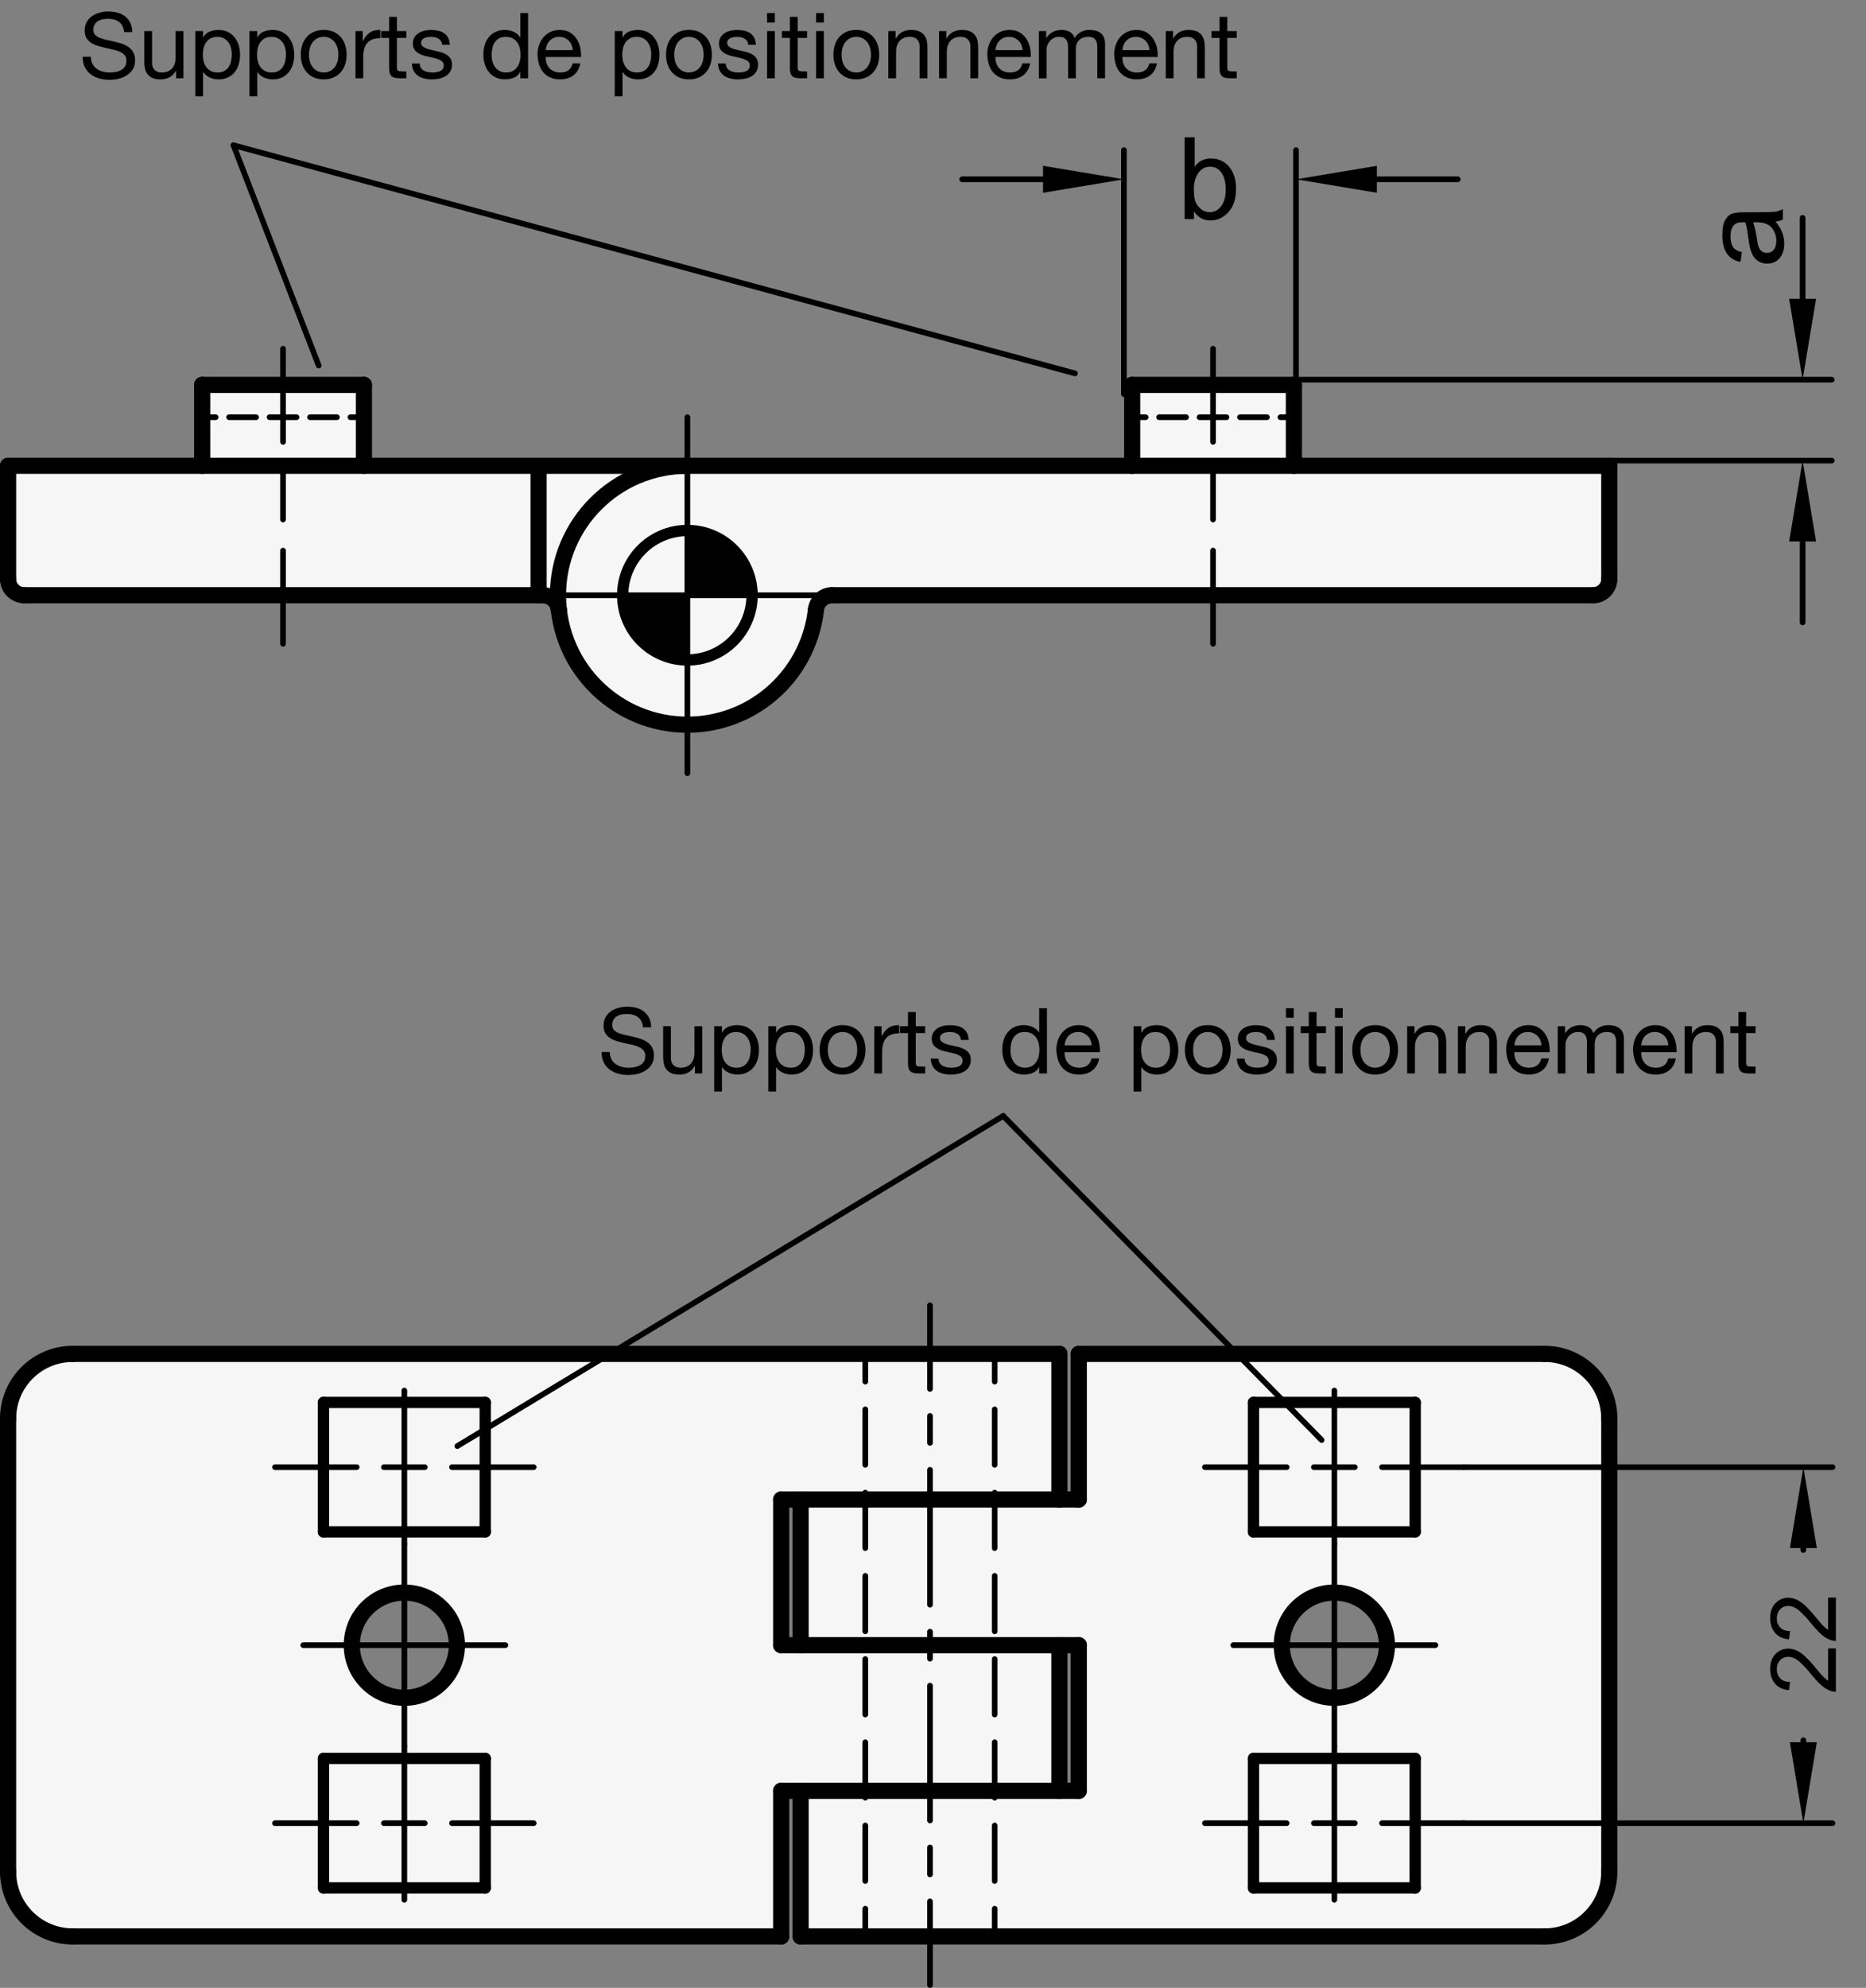 <?xml version="1.0" encoding="utf-8"?>
<!-- Generator: Adobe Illustrator 19.1.0, SVG Export Plug-In . SVG Version: 6.00 Build 0)  -->
<svg version="1.1" xmlns="http://www.w3.org/2000/svg" xmlns:xlink="http://www.w3.org/1999/xlink" x="0px" y="0px"
	 viewBox="0 0 163.52 174.102" enable-background="new 0 0 163.52 174.102" xml:space="preserve">
<rect x="0" y="0" width="163.52" height="174.102" fill="#808080" stroke="none"/>
<g id="MD_x5F_3_x5F_FUELLUNG_x5F_WS">
	<g id="POLYLINE_4_">
		<path fill="#FFFFFF" d="M0.709,124.247c0-3.131,2.538-5.669,5.669-5.669h86.457v12.756h1.701l-1.701,12.756v12.756h1.701
			l17.787-12.756c0,2.544,2.062,4.606,4.606,4.606c2.544,0,4.606-2.062,4.606-4.606s-2.062-4.606-4.606-4.606
			c-2.544,0-4.606,2.062-4.606,4.606l-17.787,12.756V144.09h-1.701l1.701-12.756v-12.756h40.819c3.131,0,5.669,2.538,5.669,5.669
			v39.685c0,3.131-2.538,5.669-5.669,5.669H70.157v-12.756h-1.701l1.701-12.756v-12.756h-1.701L40.039,144.09
			c0-2.544-2.062-4.606-4.606-4.606c-2.544,0-4.606,2.062-4.606,4.606s2.062,4.606,4.606,4.606c2.544,0,4.606-2.062,4.606-4.606
			l28.417-12.756v12.756h1.701l-1.701,12.756v12.756H6.378c-3.131,0-5.669-2.538-5.669-5.669V124.247z"/>
	</g>
	<g id="POLYLINE_5_">
		<path fill="#FFFFFF" d="M17.717,40.794v-7.087H31.89v7.087h28.346h38.976v-7.087h14.173v7.087h27.638v9.921
			c0,0.783-0.635,1.417-1.417,1.417H72.913c-0.722,0-1.328,0.542-1.409,1.26c-0.589,5.265-4.744,9.42-10.009,10.009
			c-6.223,0.696-11.832-3.785-12.528-10.009c-0.08-0.717-0.687-1.26-1.409-1.26H2.126c-0.783,0-1.417-0.635-1.417-1.417v-9.921
			H17.717z"/>
	</g>
</g>
<g id="MD_x5F_3_x5F_FUELLUNG_x5F_GR">
	<g id="POLYLINE">
		<path fill="#F6F6F6" d="M17.717,40.794v-7.087H31.89v7.087h28.346h38.976v-7.087h14.173v7.087h27.638v9.921
			c0,0.783-0.635,1.417-1.417,1.417H72.913c-0.722,0-1.328,0.542-1.409,1.26c-0.589,5.265-4.744,9.42-10.009,10.009
			c-6.223,0.696-11.832-3.785-12.528-10.009c-0.08-0.717-0.687-1.26-1.409-1.26H2.126c-0.783,0-1.417-0.635-1.417-1.417v-9.921
			H17.717z"/>
	</g>
	<g id="POLYLINE_3_">
		<path fill="#F6F6F6" d="M0.709,124.247c0-3.131,2.538-5.669,5.669-5.669h86.457v12.756h1.701l-1.701,12.756v12.756h1.701
			l17.787-12.756c0,2.544,2.062,4.606,4.606,4.606c2.544,0,4.606-2.062,4.606-4.606s-2.062-4.606-4.606-4.606
			c-2.544,0-4.606,2.062-4.606,4.606l-17.787,12.756V144.09h-1.701l1.701-12.756v-12.756h40.819c3.131,0,5.669,2.538,5.669,5.669
			v39.685c0,3.131-2.538,5.669-5.669,5.669H70.157v-12.756h-1.701l1.701-12.756v-12.756h-1.701L40.039,144.09
			c0-2.544-2.062-4.606-4.606-4.606c-2.544,0-4.606,2.062-4.606,4.606s2.062,4.606,4.606,4.606c2.544,0,4.606-2.062,4.606-4.606
			l28.417-12.756v12.756h1.701l-1.701,12.756v12.756H6.378c-3.131,0-5.669-2.538-5.669-5.669V124.247z"/>
	</g>
</g>
<g id="MD_x5F_6_x5F_COLOR_x5F_K100">
	<g id="POLYLINE_1_">
		<path d="M60.236,46.463v5.669h5.669C65.906,49.002,63.367,46.463,60.236,46.463z"/>
	</g>
	<g id="POLYLINE_2_">
		<path d="M60.236,52.133v5.669c-3.131,0-5.669-2.538-5.669-5.669H60.236z"/>
	</g>
</g>
<g id="MD_x5F_1_x5F_100">
	<g id="LINE">
		
			<line fill="none" stroke="#000000" stroke-width="1.417" stroke-linecap="round" stroke-linejoin="round" stroke-miterlimit="10" x1="139.606" y1="52.133" x2="72.913" y2="52.133"/>
	</g>
	<g id="LINE_1_">
		
			<line fill="none" stroke="#000000" stroke-width="1.417" stroke-linecap="round" stroke-linejoin="round" stroke-miterlimit="10" x1="60.236" y1="40.794" x2="141.024" y2="40.794"/>
	</g>
	<g id="LINE_2_">
		
			<line fill="none" stroke="#000000" stroke-width="1.417" stroke-linecap="round" stroke-linejoin="round" stroke-miterlimit="10" x1="141.024" y1="40.794" x2="141.024" y2="50.715"/>
	</g>
	<g id="ARC">
		
			<path fill="none" stroke="#000000" stroke-width="1.417" stroke-linecap="round" stroke-linejoin="round" stroke-miterlimit="10" d="
			M139.606,52.133c0.783,0,1.417-0.635,1.417-1.417"/>
	</g>
	<g id="LINE_3_">
		
			<line fill="none" stroke="#000000" stroke-width="1.417" stroke-linecap="round" stroke-linejoin="round" stroke-miterlimit="10" x1="60.236" y1="40.794" x2="0.709" y2="40.794"/>
	</g>
	<g id="LINE_4_">
		
			<line fill="none" stroke="#000000" stroke-width="1.417" stroke-linecap="round" stroke-linejoin="round" stroke-miterlimit="10" x1="2.126" y1="52.133" x2="47.559" y2="52.133"/>
	</g>
	<g id="ARC_1_">
		
			<path fill="none" stroke="#000000" stroke-width="1.417" stroke-linecap="round" stroke-linejoin="round" stroke-miterlimit="10" d="
			M48.968,53.392c0.696,6.223,6.305,10.704,12.528,10.009c5.265-0.589,9.42-4.744,10.009-10.009"/>
	</g>
	<g id="LINE_10_">
		
			<line fill="none" stroke="#000000" stroke-width="1.417" stroke-linecap="round" stroke-linejoin="round" stroke-miterlimit="10" x1="113.386" y1="33.707" x2="99.213" y2="33.707"/>
	</g>
	<g id="LINE_11_">
		
			<line fill="none" stroke="#000000" stroke-width="1.417" stroke-linecap="round" stroke-linejoin="round" stroke-miterlimit="10" x1="113.386" y1="40.794" x2="113.386" y2="33.707"/>
	</g>
	<g id="LINE_12_">
		
			<line fill="none" stroke="#000000" stroke-width="1.417" stroke-linecap="round" stroke-linejoin="round" stroke-miterlimit="10" x1="99.213" y1="33.707" x2="99.213" y2="40.794"/>
	</g>
	<g id="ARC_2_">
		
			<path fill="none" stroke="#000000" stroke-width="1.417" stroke-linecap="round" stroke-linejoin="round" stroke-miterlimit="10" d="
			M72.913,52.133c-0.722,0-1.328,0.542-1.409,1.26"/>
	</g>
	<g id="ARC_3_">
		
			<path fill="none" stroke="#000000" stroke-width="1.417" stroke-linecap="round" stroke-linejoin="round" stroke-miterlimit="10" d="
			M60.236,40.794c-6.262,0-11.339,5.076-11.339,11.339c0,0.421,0.023,0.842,0.07,1.26"/>
	</g>
	<g id="LINE_15_">
		
			<line fill="none" stroke="#000000" stroke-width="1.417" stroke-linecap="round" stroke-linejoin="round" stroke-miterlimit="10" x1="47.197" y1="52.133" x2="47.197" y2="40.794"/>
	</g>
	<g id="LINE_17_">
		
			<line fill="none" stroke="#000000" stroke-width="1.417" stroke-linecap="round" stroke-linejoin="round" stroke-miterlimit="10" x1="31.89" y1="33.707" x2="17.717" y2="33.707"/>
	</g>
	<g id="LINE_18_">
		
			<line fill="none" stroke="#000000" stroke-width="1.417" stroke-linecap="round" stroke-linejoin="round" stroke-miterlimit="10" x1="31.89" y1="40.794" x2="31.89" y2="33.707"/>
	</g>
	<g id="LINE_19_">
		
			<line fill="none" stroke="#000000" stroke-width="1.417" stroke-linecap="round" stroke-linejoin="round" stroke-miterlimit="10" x1="17.717" y1="33.707" x2="17.717" y2="40.794"/>
	</g>
	<g id="ARC_4_">
		
			<path fill="none" stroke="#000000" stroke-width="1.417" stroke-linecap="round" stroke-linejoin="round" stroke-miterlimit="10" d="
			M48.968,53.392c-0.08-0.717-0.687-1.26-1.409-1.26"/>
	</g>
	<g id="LINE_22_">
		
			<line fill="none" stroke="#000000" stroke-width="1.417" stroke-linecap="round" stroke-linejoin="round" stroke-miterlimit="10" x1="0.709" y1="40.794" x2="0.709" y2="50.715"/>
	</g>
	<g id="ARC_5_">
		
			<path fill="none" stroke="#000000" stroke-width="1.417" stroke-linecap="round" stroke-linejoin="round" stroke-miterlimit="10" d="
			M0.709,50.715c0,0.783,0.635,1.417,1.417,1.417"/>
	</g>
	<g id="LINE_25_">
		
			<line fill="none" stroke="#000000" stroke-width="1.417" stroke-linecap="round" stroke-linejoin="round" stroke-miterlimit="10" x1="6.378" y1="118.578" x2="92.835" y2="118.578"/>
	</g>
	<g id="LINE_26_">
		
			<line fill="none" stroke="#000000" stroke-width="1.417" stroke-linecap="round" stroke-linejoin="round" stroke-miterlimit="10" x1="68.457" y1="169.602" x2="6.378" y2="169.602"/>
	</g>
	<g id="LINE_27_">
		
			<line fill="none" stroke="#000000" stroke-width="1.417" stroke-linecap="round" stroke-linejoin="round" stroke-miterlimit="10" x1="0.709" y1="163.932" x2="0.709" y2="124.247"/>
	</g>
	<g id="ARC_6_">
		
			<path fill="none" stroke="#000000" stroke-width="1.417" stroke-linecap="round" stroke-linejoin="round" stroke-miterlimit="10" d="
			M0.709,163.932c0,3.131,2.538,5.669,5.669,5.669"/>
	</g>
	<g id="ARC_7_">
		
			<path fill="none" stroke="#000000" stroke-width="1.417" stroke-linecap="round" stroke-linejoin="round" stroke-miterlimit="10" d="
			M6.378,118.578c-3.131,0-5.669,2.538-5.669,5.669"/>
	</g>
	<g id="LINE_30_">
		
			<line fill="none" stroke="#000000" stroke-width="1.417" stroke-linecap="round" stroke-linejoin="round" stroke-miterlimit="10" x1="70.157" y1="131.334" x2="70.157" y2="144.09"/>
	</g>
	<g id="LINE_31_">
		
			<line fill="none" stroke="#000000" stroke-width="1.417" stroke-linecap="round" stroke-linejoin="round" stroke-miterlimit="10" x1="68.457" y1="131.334" x2="68.457" y2="144.09"/>
	</g>
	<g id="LINE_32_">
		
			<line fill="none" stroke="#000000" stroke-width="1.417" stroke-linecap="round" stroke-linejoin="round" stroke-miterlimit="10" x1="141.024" y1="124.247" x2="141.024" y2="163.932"/>
	</g>
	<g id="LINE_33_">
		
			<line fill="none" stroke="#000000" stroke-width="1.417" stroke-linecap="round" stroke-linejoin="round" stroke-miterlimit="10" x1="135.354" y1="169.602" x2="70.157" y2="169.602"/>
	</g>
	<g id="LINE_34_">
		
			<line fill="none" stroke="#000000" stroke-width="1.417" stroke-linecap="round" stroke-linejoin="round" stroke-miterlimit="10" x1="70.157" y1="144.09" x2="92.835" y2="144.09"/>
	</g>
	<g id="LINE_35_">
		
			<line fill="none" stroke="#000000" stroke-width="1.417" stroke-linecap="round" stroke-linejoin="round" stroke-miterlimit="10" x1="92.835" y1="156.846" x2="70.157" y2="156.846"/>
	</g>
	<g id="CIRCLE_1_">
		
			<path fill="none" stroke="#000000" stroke-width="1.417" stroke-linecap="round" stroke-linejoin="round" stroke-miterlimit="10" d="
			M30.827,144.09c0-2.544,2.062-4.606,4.606-4.606c2.544,0,4.606,2.062,4.606,4.606s-2.062,4.606-4.606,4.606
			C32.889,148.696,30.827,146.634,30.827,144.09L30.827,144.09z"/>
	</g>
	<g id="LINE_44_">
		
			<line fill="none" stroke="#000000" stroke-width="1.417" stroke-linecap="round" stroke-linejoin="round" stroke-miterlimit="10" x1="70.157" y1="156.846" x2="68.457" y2="156.846"/>
	</g>
	<g id="LINE_45_">
		
			<line fill="none" stroke="#000000" stroke-width="1.417" stroke-linecap="round" stroke-linejoin="round" stroke-miterlimit="10" x1="70.157" y1="169.602" x2="70.157" y2="156.846"/>
	</g>
	<g id="LINE_46_">
		
			<line fill="none" stroke="#000000" stroke-width="1.417" stroke-linecap="round" stroke-linejoin="round" stroke-miterlimit="10" x1="68.457" y1="156.846" x2="68.457" y2="169.602"/>
	</g>
	<g id="LINE_47_">
		
			<line fill="none" stroke="#000000" stroke-width="1.417" stroke-linecap="round" stroke-linejoin="round" stroke-miterlimit="10" x1="68.457" y1="144.09" x2="70.157" y2="144.09"/>
	</g>
	<g id="LINE_48_">
		
			<line fill="none" stroke="#000000" stroke-width="1.417" stroke-linecap="round" stroke-linejoin="round" stroke-miterlimit="10" x1="92.835" y1="144.09" x2="92.835" y2="156.846"/>
	</g>
	<g id="LINE_49_">
		
			<line fill="none" stroke="#000000" stroke-width="1.417" stroke-linecap="round" stroke-linejoin="round" stroke-miterlimit="10" x1="94.535" y1="144.09" x2="94.535" y2="156.846"/>
	</g>
	<g id="LINE_51_">
		
			<line fill="none" stroke="#000000" stroke-width="1.417" stroke-linecap="round" stroke-linejoin="round" stroke-miterlimit="10" x1="94.535" y1="156.846" x2="92.835" y2="156.846"/>
	</g>
	<g id="LINE_52_">
		
			<line fill="none" stroke="#000000" stroke-width="1.417" stroke-linecap="round" stroke-linejoin="round" stroke-miterlimit="10" x1="92.835" y1="144.09" x2="94.535" y2="144.09"/>
	</g>
	<g id="CIRCLE_2_">
		
			<path fill="none" stroke="#000000" stroke-width="1.417" stroke-linecap="round" stroke-linejoin="round" stroke-miterlimit="10" d="
			M112.323,144.09c0-2.544,2.062-4.606,4.606-4.606c2.544,0,4.606,2.062,4.606,4.606s-2.062,4.606-4.606,4.606
			C114.385,148.696,112.323,146.634,112.323,144.09L112.323,144.09z"/>
	</g>
	<g id="ARC_8_">
		
			<path fill="none" stroke="#000000" stroke-width="1.417" stroke-linecap="round" stroke-linejoin="round" stroke-miterlimit="10" d="
			M135.354,169.602c3.131,0,5.669-2.538,5.669-5.669"/>
	</g>
	<g id="LINE_61_">
		
			<line fill="none" stroke="#000000" stroke-width="1.417" stroke-linecap="round" stroke-linejoin="round" stroke-miterlimit="10" x1="94.535" y1="118.578" x2="135.354" y2="118.578"/>
	</g>
	<g id="LINE_62_">
		
			<line fill="none" stroke="#000000" stroke-width="1.417" stroke-linecap="round" stroke-linejoin="round" stroke-miterlimit="10" x1="92.835" y1="131.334" x2="70.157" y2="131.334"/>
	</g>
	<g id="LINE_67_">
		
			<line fill="none" stroke="#000000" stroke-width="1.417" stroke-linecap="round" stroke-linejoin="round" stroke-miterlimit="10" x1="70.157" y1="131.334" x2="68.457" y2="131.334"/>
	</g>
	<g id="LINE_68_">
		
			<line fill="none" stroke="#000000" stroke-width="1.417" stroke-linecap="round" stroke-linejoin="round" stroke-miterlimit="10" x1="94.535" y1="131.334" x2="94.535" y2="118.578"/>
	</g>
	<g id="LINE_69_">
		
			<line fill="none" stroke="#000000" stroke-width="1.417" stroke-linecap="round" stroke-linejoin="round" stroke-miterlimit="10" x1="92.835" y1="118.578" x2="92.835" y2="131.334"/>
	</g>
	<g id="LINE_70_">
		
			<line fill="none" stroke="#000000" stroke-width="1.417" stroke-linecap="round" stroke-linejoin="round" stroke-miterlimit="10" x1="92.835" y1="131.334" x2="94.535" y2="131.334"/>
	</g>
	<g id="ARC_9_">
		
			<path fill="none" stroke="#000000" stroke-width="1.417" stroke-linecap="round" stroke-linejoin="round" stroke-miterlimit="10" d="
			M141.024,124.247c0-3.131-2.538-5.669-5.669-5.669"/>
	</g>
</g>
<g id="MD_x5F_2_x5F_MITTELLINIE">
	<g id="LINE_5_">
		<path d="M75.827,52.381H60.236c-0.137,0-0.248-0.111-0.248-0.248s0.111-0.248,0.248-0.248h15.591c0.137,0,0.248,0.111,0.248,0.248
			S75.964,52.381,75.827,52.381z"/>
	</g>
	<g id="LINE_7_">
		<path d="M106.3,56.633c-0.137,0-0.248-0.111-0.248-0.248v-8.161c0-0.137,0.111-0.248,0.248-0.248s0.248,0.111,0.248,0.248v8.161
			C106.548,56.522,106.436,56.633,106.3,56.633z M106.3,45.752c-0.137,0-0.248-0.111-0.248-0.248v-4.081
			c0-0.137,0.111-0.248,0.248-0.248s0.248,0.111,0.248,0.248v4.081C106.548,45.641,106.436,45.752,106.3,45.752z M106.3,38.951
			c-0.137,0-0.248-0.111-0.248-0.248v-8.161c0-0.137,0.111-0.248,0.248-0.248s0.248,0.111,0.248,0.248v8.161
			C106.548,38.84,106.436,38.951,106.3,38.951z"/>
	</g>
	<g id="LINE_13_">
		<path d="M24.803,56.633c-0.137,0-0.248-0.111-0.248-0.248v-8.161c0-0.137,0.111-0.248,0.248-0.248s0.248,0.111,0.248,0.248v8.161
			C25.051,56.522,24.94,56.633,24.803,56.633z M24.803,45.752c-0.137,0-0.248-0.111-0.248-0.248v-4.081
			c0-0.137,0.111-0.248,0.248-0.248s0.248,0.111,0.248,0.248v4.081C25.051,45.641,24.94,45.752,24.803,45.752z M24.803,38.951
			c-0.137,0-0.248-0.111-0.248-0.248v-8.161c0-0.137,0.111-0.248,0.248-0.248s0.248,0.111,0.248,0.248v8.161
			C25.051,38.84,24.94,38.951,24.803,38.951z"/>
	</g>
	<g id="LINE_14_">
		<path d="M60.236,52.381c-0.137,0-0.248-0.111-0.248-0.248V36.542c0-0.137,0.111-0.248,0.248-0.248s0.248,0.111,0.248,0.248v15.591
			C60.484,52.27,60.373,52.381,60.236,52.381z"/>
	</g>
	<g id="LINE_20_">
		<path d="M60.236,67.971c-0.137,0-0.248-0.111-0.248-0.248v-15.59c0-0.137,0.111-0.248,0.248-0.248s0.248,0.111,0.248,0.248v15.59
			C60.484,67.86,60.373,67.971,60.236,67.971z"/>
	</g>
	<g id="LINE_21_">
		<path d="M60.236,52.381h-15.59c-0.137,0-0.248-0.111-0.248-0.248s0.111-0.248,0.248-0.248h15.59c0.137,0,0.248,0.111,0.248,0.248
			S60.373,52.381,60.236,52.381z"/>
	</g>
	<g id="LINE_23_">
		<path d="M46.772,128.748H39.61c-0.137,0-0.248-0.111-0.248-0.248s0.111-0.248,0.248-0.248h7.162c0.137,0,0.248,0.111,0.248,0.248
			S46.909,128.748,46.772,128.748z M37.223,128.748h-3.581c-0.137,0-0.248-0.111-0.248-0.248s0.111-0.248,0.248-0.248h3.581
			c0.137,0,0.248,0.111,0.248,0.248S37.361,128.748,37.223,128.748z M31.256,128.748h-7.161c-0.137,0-0.248-0.111-0.248-0.248
			s0.111-0.248,0.248-0.248h7.161c0.137,0,0.248,0.111,0.248,0.248S31.393,128.748,31.256,128.748z"/>
	</g>
	<g id="LINE_24_">
		<path d="M46.772,159.928H39.61c-0.137,0-0.248-0.111-0.248-0.248s0.111-0.248,0.248-0.248h7.162c0.137,0,0.248,0.111,0.248,0.248
			S46.909,159.928,46.772,159.928z M37.223,159.928h-3.581c-0.137,0-0.248-0.111-0.248-0.248s0.111-0.248,0.248-0.248h3.581
			c0.137,0,0.248,0.111,0.248,0.248S37.361,159.928,37.223,159.928z M31.256,159.928h-7.161c-0.137,0-0.248-0.111-0.248-0.248
			s0.111-0.248,0.248-0.248h7.161c0.137,0,0.248,0.111,0.248,0.248S31.393,159.928,31.256,159.928z"/>
	</g>
	<g id="LINE_28_">
		<path d="M35.433,144.337c-0.137,0-0.248-0.111-0.248-0.248v-8.858c0-0.137,0.111-0.248,0.248-0.248s0.248,0.111,0.248,0.248v8.858
			C35.681,144.226,35.57,144.337,35.433,144.337z"/>
	</g>
	<g id="LINE_29_">
		<path d="M116.93,144.337c-0.137,0-0.248-0.111-0.248-0.248v-8.858c0-0.137,0.111-0.248,0.248-0.248s0.248,0.111,0.248,0.248v8.858
			C117.178,144.226,117.066,144.337,116.93,144.337z"/>
	</g>
	<g id="LINE_40_">
		<path d="M44.291,144.337h-8.858c-0.137,0-0.248-0.111-0.248-0.248s0.111-0.248,0.248-0.248h8.858c0.137,0,0.248,0.111,0.248,0.248
			S44.429,144.337,44.291,144.337z"/>
	</g>
	<g id="LINE_41_">
		<path d="M35.433,144.337h-8.858c-0.137,0-0.248-0.111-0.248-0.248s0.111-0.248,0.248-0.248h8.858c0.137,0,0.248,0.111,0.248,0.248
			S35.57,144.337,35.433,144.337z"/>
	</g>
	<g id="LINE_42_">
		<path d="M35.433,153.196c-0.137,0-0.248-0.111-0.248-0.248v-8.858c0-0.137,0.111-0.248,0.248-0.248s0.248,0.111,0.248,0.248v8.858
			C35.681,153.084,35.57,153.196,35.433,153.196z"/>
	</g>
	<g id="LINE_56_">
		<path d="M128.267,159.928h-7.161c-0.137,0-0.248-0.111-0.248-0.248s0.111-0.248,0.248-0.248h7.161
			c0.137,0,0.248,0.111,0.248,0.248S128.404,159.928,128.267,159.928z M118.72,159.928h-3.581c-0.137,0-0.248-0.111-0.248-0.248
			s0.111-0.248,0.248-0.248h3.581c0.137,0,0.248,0.111,0.248,0.248S118.856,159.928,118.72,159.928z M112.752,159.928h-7.161
			c-0.137,0-0.248-0.111-0.248-0.248s0.111-0.248,0.248-0.248h7.161c0.137,0,0.248,0.111,0.248,0.248
			S112.888,159.928,112.752,159.928z"/>
	</g>
	<g id="LINE_58_">
		<path d="M125.787,144.337h-8.857c-0.137,0-0.248-0.111-0.248-0.248s0.111-0.248,0.248-0.248h8.857
			c0.137,0,0.248,0.111,0.248,0.248S125.924,144.337,125.787,144.337z"/>
	</g>
	<g id="LINE_59_">
		<path d="M116.93,144.337h-8.858c-0.137,0-0.248-0.111-0.248-0.248s0.111-0.248,0.248-0.248h8.858c0.137,0,0.248,0.111,0.248,0.248
			S117.066,144.337,116.93,144.337z"/>
	</g>
	<g id="LINE_60_">
		<path d="M116.93,153.196c-0.137,0-0.248-0.111-0.248-0.248v-8.858c0-0.137,0.111-0.248,0.248-0.248s0.248,0.111,0.248,0.248v8.858
			C117.178,153.084,117.066,153.196,116.93,153.196z"/>
	</g>
	<g id="LINE_73_">
		<path d="M128.267,128.748h-7.161c-0.137,0-0.248-0.111-0.248-0.248s0.111-0.248,0.248-0.248h7.161
			c0.137,0,0.248,0.111,0.248,0.248S128.404,128.748,128.267,128.748z M118.72,128.748h-3.581c-0.137,0-0.248-0.111-0.248-0.248
			s0.111-0.248,0.248-0.248h3.581c0.137,0,0.248,0.111,0.248,0.248S118.856,128.748,118.72,128.748z M112.752,128.748h-7.161
			c-0.137,0-0.248-0.111-0.248-0.248s0.111-0.248,0.248-0.248h7.161c0.137,0,0.248,0.111,0.248,0.248
			S112.888,128.748,112.752,128.748z"/>
	</g>
	<g id="LINE_85_">
		<path d="M35.433,135.457c-0.137,0-0.248-0.111-0.248-0.248V121.79c0-0.137,0.111-0.248,0.248-0.248s0.248,0.111,0.248,0.248
			v13.419C35.681,135.345,35.57,135.457,35.433,135.457z"/>
	</g>
	<g id="LINE_86_">
		<path d="M35.433,166.638c-0.137,0-0.248-0.111-0.248-0.248v-13.42c0-0.137,0.111-0.248,0.248-0.248s0.248,0.111,0.248,0.248v13.42
			C35.681,166.527,35.57,166.638,35.433,166.638z"/>
	</g>
	<g id="LINE_87_">
		<path d="M116.93,166.638c-0.137,0-0.248-0.111-0.248-0.248v-13.42c0-0.137,0.111-0.248,0.248-0.248s0.248,0.111,0.248,0.248v13.42
			C117.178,166.527,117.066,166.638,116.93,166.638z"/>
	</g>
	<g id="LINE_88_">
		<path d="M116.93,135.457c-0.137,0-0.248-0.111-0.248-0.248V121.79c0-0.137,0.111-0.248,0.248-0.248s0.248,0.111,0.248,0.248
			v13.419C117.178,135.345,117.066,135.457,116.93,135.457z"/>
	</g>
</g>
<g id="MD_x5F_2_x5F_BEMASSUNG">
	<g id="LINE_6_">
		
			<line stroke="#000000" stroke-width="0.496" stroke-linecap="round" stroke-linejoin="round" stroke-miterlimit="10" x1="20.46" y1="12.721" x2="94.2" y2="32.702"/>
	</g>
	<g id="LINE_8_">
		
			<line stroke="#000000" stroke-width="0.496" stroke-linecap="round" stroke-linejoin="round" stroke-miterlimit="10" x1="27.928" y1="32.016" x2="20.46" y2="12.721"/>
	</g>
	<g id="LINE_89_">
		
			<line stroke="#000000" stroke-width="0.496" stroke-linecap="round" stroke-linejoin="round" stroke-miterlimit="10" x1="128.268" y1="128.499" x2="160.583" y2="128.499"/>
	</g>
	<g id="LINE_90_">
		
			<line stroke="#000000" stroke-width="0.496" stroke-linecap="round" stroke-linejoin="round" stroke-miterlimit="10" x1="128.268" y1="159.68" x2="160.583" y2="159.68"/>
	</g>
	<g id="LINE_91_">
		
			<line stroke="#000000" stroke-width="0.496" stroke-linecap="round" stroke-linejoin="round" stroke-miterlimit="10" x1="158.031" y1="135.586" x2="158.031" y2="135.758"/>
	</g>
	<g id="LINE_92_">
		
			<line stroke="#000000" stroke-width="0.496" stroke-linecap="round" stroke-linejoin="round" stroke-miterlimit="10" x1="158.031" y1="152.594" x2="158.031" y2="152.422"/>
	</g>
	<g id="SOLID">
		<polygon points="156.85,135.586 158.031,128.499 159.213,135.586 		"/>
	</g>
	<g id="SOLID_1_">
		<polygon points="156.85,152.594 158.031,159.68 159.213,152.594 		"/>
	</g>
	<g id="MTEXT_2_">
		<g>
			<path d="M160.881,144.374v3.797c-0.323,0-0.65-0.113-0.981-0.338c-0.331-0.227-0.745-0.647-1.243-1.266
				c-0.303-0.378-0.62-0.715-0.952-1.012c-0.332-0.298-0.667-0.446-1.003-0.446c-0.289,0-0.528,0.103-0.718,0.307
				c-0.188,0.204-0.283,0.464-0.283,0.776c0,0.315,0.098,0.58,0.291,0.793c0.194,0.215,0.484,0.322,0.87,0.325l-0.082,0.724
				c-0.537-0.045-0.947-0.235-1.231-0.573c-0.284-0.337-0.427-0.766-0.427-1.284c0-0.563,0.156-1.002,0.468-1.316
				c0.312-0.313,0.688-0.471,1.128-0.471c0.367,0,0.739,0.133,1.116,0.396c0.377,0.266,0.881,0.793,1.512,1.582
				c0.331,0.414,0.616,0.689,0.855,0.825v-2.819H160.881z"/>
			<path d="M160.881,139.92v3.797c-0.323,0-0.65-0.113-0.981-0.338c-0.331-0.227-0.745-0.647-1.243-1.266
				c-0.303-0.378-0.62-0.715-0.952-1.012c-0.332-0.298-0.667-0.446-1.003-0.446c-0.289,0-0.528,0.103-0.718,0.307
				c-0.188,0.204-0.283,0.464-0.283,0.776c0,0.315,0.098,0.58,0.291,0.793c0.194,0.215,0.484,0.322,0.87,0.325l-0.082,0.724
				c-0.537-0.045-0.947-0.235-1.231-0.573c-0.284-0.337-0.427-0.766-0.427-1.284c0-0.563,0.156-1.002,0.468-1.316
				c0.312-0.313,0.688-0.471,1.128-0.471c0.367,0,0.739,0.133,1.116,0.396c0.377,0.266,0.881,0.793,1.512,1.582
				c0.331,0.414,0.616,0.689,0.855,0.825v-2.819H160.881z"/>
		</g>
	</g>
	<g id="LINE_93_">
		
			<line stroke="#000000" stroke-width="0.496" stroke-linecap="round" stroke-linejoin="round" stroke-miterlimit="10" x1="98.49" y1="34.517" x2="98.49" y2="13.151"/>
	</g>
	<g id="LINE_94_">
		
			<line stroke="#000000" stroke-width="0.496" stroke-linecap="round" stroke-linejoin="round" stroke-miterlimit="10" x1="113.57" y1="34.517" x2="113.57" y2="13.151"/>
	</g>
	<g id="LINE_95_">
		
			<line stroke="#000000" stroke-width="0.496" stroke-linecap="round" stroke-linejoin="round" stroke-miterlimit="10" x1="91.403" y1="15.703" x2="84.317" y2="15.703"/>
	</g>
	<g id="LINE_96_">
		
			<line stroke="#000000" stroke-width="0.496" stroke-linecap="round" stroke-linejoin="round" stroke-miterlimit="10" x1="120.657" y1="15.703" x2="127.744" y2="15.703"/>
	</g>
	<g id="SOLID_2_">
		<polygon points="91.403,14.522 98.49,15.703 91.403,16.884 		"/>
	</g>
	<g id="SOLID_3_">
		<polygon points="120.657,14.522 113.57,15.703 120.657,16.884 		"/>
	</g>
	<g id="MTEXT_3_">
		<g>
			<path d="M104.714,14.582c0.325-0.466,0.792-0.699,1.397-0.699c0.668,0,1.202,0.243,1.604,0.729c0.4,0.485,0.601,1.119,0.601,1.9
				c0,0.903-0.224,1.595-0.672,2.075s-0.972,0.721-1.571,0.721c-0.609,0-1.083-0.257-1.422-0.772h-0.02v0.65h-0.821v-7.165h0.88
				v2.562H104.714z M106.004,18.584c0.407,0,0.743-0.175,1.009-0.525c0.266-0.35,0.398-0.841,0.398-1.473
				c0-0.609-0.122-1.093-0.366-1.449c-0.244-0.357-0.582-0.535-1.012-0.535c-0.424,0-0.765,0.184-1.023,0.552
				c-0.26,0.368-0.389,0.834-0.389,1.397c0,0.551,0.054,0.943,0.161,1.176c0.107,0.233,0.27,0.435,0.486,0.604
				C105.485,18.5,105.73,18.584,106.004,18.584z"/>
		</g>
	</g>
	<g id="LINE_97_">
		
			<line stroke="#000000" stroke-width="0.496" stroke-linecap="round" stroke-linejoin="round" stroke-miterlimit="10" x1="113.397" y1="33.254" x2="160.516" y2="33.254"/>
	</g>
	<g id="LINE_98_">
		
			<line stroke="#000000" stroke-width="0.496" stroke-linecap="round" stroke-linejoin="round" stroke-miterlimit="10" x1="141.035" y1="40.34" x2="160.516" y2="40.34"/>
	</g>
	<g id="LINE_99_">
		
			<line stroke="#000000" stroke-width="0.496" stroke-linecap="round" stroke-linejoin="round" stroke-miterlimit="10" x1="157.965" y1="26.167" x2="157.965" y2="19.081"/>
	</g>
	<g id="LINE_100_">
		
			<line stroke="#000000" stroke-width="0.496" stroke-linecap="round" stroke-linejoin="round" stroke-miterlimit="10" x1="157.965" y1="47.427" x2="157.965" y2="54.514"/>
	</g>
	<g id="MTEXT_4_">
		<g>
			<path d="M156.232,18.306v0.924c-0.163,0.084-0.376,0.145-0.641,0.181c0.509,0.59,0.763,1.227,0.763,1.911
				c0,0.547-0.137,0.979-0.41,1.295c-0.274,0.316-0.636,0.474-1.085,0.474c-0.431,0-0.785-0.152-1.063-0.457
				c-0.278-0.304-0.463-0.833-0.555-1.586l-0.122-0.821c-0.049-0.306-0.109-0.559-0.181-0.758c-0.264,0-0.45,0.008-0.56,0.024
				c-0.109,0.017-0.223,0.064-0.34,0.145c-0.117,0.08-0.212,0.208-0.283,0.383c-0.072,0.176-0.107,0.413-0.107,0.709
				c0,0.378,0.069,0.677,0.21,0.896c0.14,0.22,0.4,0.371,0.782,0.452l-0.113,0.86c-0.53-0.094-0.93-0.337-1.197-0.728
				c-0.267-0.391-0.4-0.929-0.4-1.613c0-0.623,0.092-1.08,0.276-1.371c0.184-0.292,0.406-0.471,0.667-0.538s0.596-0.1,1.007-0.1
				h1.183c0.72,0,1.203-0.014,1.449-0.042C155.758,18.521,155.998,18.44,156.232,18.306z M153.95,19.469h-0.317
				c0.152,0.459,0.274,1.021,0.363,1.687c0.09,0.665,0.371,0.997,0.844,0.997c0.237,0,0.434-0.089,0.589-0.269
				c0.154-0.179,0.231-0.437,0.231-0.772c0-0.433-0.129-0.815-0.388-1.146C155.013,19.635,154.572,19.469,153.95,19.469z"/>
		</g>
	</g>
	<g id="SOLID_4_">
		<polygon points="156.784,26.167 157.965,33.254 159.146,26.167 		"/>
	</g>
	<g id="SOLID_5_">
		<polygon points="156.784,47.427 157.965,40.34 159.146,47.427 		"/>
	</g>
</g>
<g id="MD_x5F_1_x5F_070">
	<g id="CIRCLE">
		
			<path fill="none" stroke="#000000" stroke-width="0.992" stroke-linecap="round" stroke-linejoin="round" stroke-miterlimit="10" d="
			M54.567,52.133c0-3.131,2.538-5.669,5.669-5.669c3.131,0,5.669,2.538,5.669,5.669c0,3.131-2.538,5.669-5.669,5.669
			C57.105,57.802,54.567,55.264,54.567,52.133L54.567,52.133z"/>
	</g>
	<g id="LINE_36_">
		
			<line fill="none" stroke="#000000" stroke-width="0.992" stroke-linecap="round" stroke-linejoin="round" stroke-miterlimit="10" x1="42.52" y1="154.011" x2="42.52" y2="165.35"/>
	</g>
	<g id="LINE_37_">
		
			<line fill="none" stroke="#000000" stroke-width="0.992" stroke-linecap="round" stroke-linejoin="round" stroke-miterlimit="10" x1="28.346" y1="165.35" x2="28.346" y2="154.011"/>
	</g>
	<g id="LINE_38_">
		
			<line fill="none" stroke="#000000" stroke-width="0.992" stroke-linecap="round" stroke-linejoin="round" stroke-miterlimit="10" x1="42.52" y1="165.35" x2="28.346" y2="165.35"/>
	</g>
	<g id="LINE_39_">
		
			<line fill="none" stroke="#000000" stroke-width="0.992" stroke-linecap="round" stroke-linejoin="round" stroke-miterlimit="10" x1="28.346" y1="154.011" x2="42.52" y2="154.011"/>
	</g>
	<g id="LINE_53_">
		
			<line fill="none" stroke="#000000" stroke-width="0.992" stroke-linecap="round" stroke-linejoin="round" stroke-miterlimit="10" x1="109.843" y1="165.35" x2="109.843" y2="154.011"/>
	</g>
	<g id="LINE_54_">
		
			<line fill="none" stroke="#000000" stroke-width="0.992" stroke-linecap="round" stroke-linejoin="round" stroke-miterlimit="10" x1="124.016" y1="154.011" x2="124.016" y2="165.35"/>
	</g>
	<g id="LINE_55_">
		
			<line fill="none" stroke="#000000" stroke-width="0.992" stroke-linecap="round" stroke-linejoin="round" stroke-miterlimit="10" x1="124.016" y1="165.35" x2="109.843" y2="165.35"/>
	</g>
	<g id="LINE_57_">
		
			<line fill="none" stroke="#000000" stroke-width="0.992" stroke-linecap="round" stroke-linejoin="round" stroke-miterlimit="10" x1="109.843" y1="154.011" x2="124.016" y2="154.011"/>
	</g>
	<g id="LINE_63_">
		
			<line fill="none" stroke="#000000" stroke-width="0.992" stroke-linecap="round" stroke-linejoin="round" stroke-miterlimit="10" x1="28.346" y1="122.83" x2="42.52" y2="122.83"/>
	</g>
	<g id="LINE_64_">
		
			<line fill="none" stroke="#000000" stroke-width="0.992" stroke-linecap="round" stroke-linejoin="round" stroke-miterlimit="10" x1="42.52" y1="134.168" x2="28.346" y2="134.168"/>
	</g>
	<g id="LINE_65_">
		
			<line fill="none" stroke="#000000" stroke-width="0.992" stroke-linecap="round" stroke-linejoin="round" stroke-miterlimit="10" x1="28.346" y1="134.168" x2="28.346" y2="122.83"/>
	</g>
	<g id="LINE_66_">
		
			<line fill="none" stroke="#000000" stroke-width="0.992" stroke-linecap="round" stroke-linejoin="round" stroke-miterlimit="10" x1="42.52" y1="122.83" x2="42.52" y2="134.168"/>
	</g>
	<g id="LINE_71_">
		
			<line fill="none" stroke="#000000" stroke-width="0.992" stroke-linecap="round" stroke-linejoin="round" stroke-miterlimit="10" x1="124.016" y1="134.168" x2="109.843" y2="134.168"/>
	</g>
	<g id="LINE_72_">
		
			<line fill="none" stroke="#000000" stroke-width="0.992" stroke-linecap="round" stroke-linejoin="round" stroke-miterlimit="10" x1="109.843" y1="122.83" x2="124.016" y2="122.83"/>
	</g>
	<g id="LINE_74_">
		
			<line fill="none" stroke="#000000" stroke-width="0.992" stroke-linecap="round" stroke-linejoin="round" stroke-miterlimit="10" x1="109.843" y1="134.168" x2="109.843" y2="122.83"/>
	</g>
	<g id="LINE_75_">
		
			<line fill="none" stroke="#000000" stroke-width="0.992" stroke-linecap="round" stroke-linejoin="round" stroke-miterlimit="10" x1="124.016" y1="122.83" x2="124.016" y2="134.168"/>
	</g>
</g>
<g id="MD_x5F_1_x5F_VERDECKT">
	<g id="LINE_9_">
		<path d="M113.386,36.79h-1.181c-0.137,0-0.248-0.111-0.248-0.248s0.111-0.248,0.248-0.248h1.181c0.137,0,0.248,0.111,0.248,0.248
			S113.522,36.79,113.386,36.79z M111.023,36.79h-2.362c-0.137,0-0.248-0.111-0.248-0.248s0.111-0.248,0.248-0.248h2.362
			c0.137,0,0.248,0.111,0.248,0.248S111.16,36.79,111.023,36.79z M107.48,36.79h-2.362c-0.137,0-0.248-0.111-0.248-0.248
			s0.111-0.248,0.248-0.248h2.362c0.137,0,0.248,0.111,0.248,0.248S107.617,36.79,107.48,36.79z M103.936,36.79h-2.361
			c-0.137,0-0.248-0.111-0.248-0.248s0.111-0.248,0.248-0.248h2.361c0.137,0,0.248,0.111,0.248,0.248S104.073,36.79,103.936,36.79z
			 M100.393,36.79h-1.181c-0.137,0-0.248-0.111-0.248-0.248s0.111-0.248,0.248-0.248h1.181c0.137,0,0.248,0.111,0.248,0.248
			S100.53,36.79,100.393,36.79z"/>
	</g>
	<g id="LINE_16_">
		<path d="M31.89,36.79h-1.181c-0.137,0-0.248-0.111-0.248-0.248s0.111-0.248,0.248-0.248h1.181c0.137,0,0.248,0.111,0.248,0.248
			S32.027,36.79,31.89,36.79z M29.528,36.79h-2.362c-0.137,0-0.248-0.111-0.248-0.248s0.111-0.248,0.248-0.248h2.362
			c0.137,0,0.248,0.111,0.248,0.248S29.665,36.79,29.528,36.79z M25.985,36.79h-2.362c-0.137,0-0.248-0.111-0.248-0.248
			s0.111-0.248,0.248-0.248h2.362c0.137,0,0.248,0.111,0.248,0.248S26.122,36.79,25.985,36.79z M22.441,36.79h-2.362
			c-0.137,0-0.248-0.111-0.248-0.248s0.111-0.248,0.248-0.248h2.362c0.137,0,0.248,0.111,0.248,0.248S22.578,36.79,22.441,36.79z
			 M18.898,36.79h-1.181c-0.137,0-0.248-0.111-0.248-0.248s0.111-0.248,0.248-0.248h1.181c0.137,0,0.248,0.111,0.248,0.248
			S19.035,36.79,18.898,36.79z"/>
	</g>
	<g id="LINE_43_">
		<path d="M75.827,169.849c-0.137,0-0.248-0.111-0.248-0.248v-2.43c0-0.137,0.111-0.248,0.248-0.248s0.248,0.111,0.248,0.248v2.43
			C76.075,169.738,75.964,169.849,75.827,169.849z M75.827,164.99c-0.137,0-0.248-0.111-0.248-0.248v-4.859
			c0-0.137,0.111-0.248,0.248-0.248s0.248,0.111,0.248,0.248v4.859C76.075,164.878,75.964,164.99,75.827,164.99z M75.827,157.701
			c-0.137,0-0.248-0.111-0.248-0.248v-4.859c0-0.137,0.111-0.248,0.248-0.248s0.248,0.111,0.248,0.248v4.859
			C76.075,157.589,75.964,157.701,75.827,157.701z M75.827,150.412c-0.137,0-0.248-0.111-0.248-0.248v-4.858
			c0-0.137,0.111-0.248,0.248-0.248s0.248,0.111,0.248,0.248v4.858C76.075,150.3,75.964,150.412,75.827,150.412z M75.827,143.124
			c-0.137,0-0.248-0.111-0.248-0.248v-4.859c0-0.137,0.111-0.248,0.248-0.248s0.248,0.111,0.248,0.248v4.859
			C76.075,143.012,75.964,143.124,75.827,143.124z M75.827,135.834c-0.137,0-0.248-0.111-0.248-0.248v-4.859
			c0-0.137,0.111-0.248,0.248-0.248s0.248,0.111,0.248,0.248v4.859C76.075,135.723,75.964,135.834,75.827,135.834z M75.827,128.545
			c-0.137,0-0.248-0.111-0.248-0.248v-4.859c0-0.137,0.111-0.248,0.248-0.248s0.248,0.111,0.248,0.248v4.859
			C76.075,128.434,75.964,128.545,75.827,128.545z M75.827,121.256c-0.137,0-0.248-0.111-0.248-0.248v-2.431
			c0-0.137,0.111-0.248,0.248-0.248s0.248,0.111,0.248,0.248v2.431C76.075,121.145,75.964,121.256,75.827,121.256z"/>
	</g>
	<g id="LINE_50_">
		<path d="M87.166,169.849c-0.137,0-0.248-0.111-0.248-0.248v-2.43c0-0.137,0.111-0.248,0.248-0.248s0.248,0.111,0.248,0.248v2.43
			C87.414,169.738,87.303,169.849,87.166,169.849z M87.166,164.99c-0.137,0-0.248-0.111-0.248-0.248v-4.859
			c0-0.137,0.111-0.248,0.248-0.248s0.248,0.111,0.248,0.248v4.859C87.414,164.878,87.303,164.99,87.166,164.99z M87.166,157.701
			c-0.137,0-0.248-0.111-0.248-0.248v-4.859c0-0.137,0.111-0.248,0.248-0.248s0.248,0.111,0.248,0.248v4.859
			C87.414,157.589,87.303,157.701,87.166,157.701z M87.166,150.412c-0.137,0-0.248-0.111-0.248-0.248v-4.858
			c0-0.137,0.111-0.248,0.248-0.248s0.248,0.111,0.248,0.248v4.858C87.414,150.3,87.303,150.412,87.166,150.412z M87.166,143.124
			c-0.137,0-0.248-0.111-0.248-0.248v-4.859c0-0.137,0.111-0.248,0.248-0.248s0.248,0.111,0.248,0.248v4.859
			C87.414,143.012,87.303,143.124,87.166,143.124z M87.166,135.834c-0.137,0-0.248-0.111-0.248-0.248v-4.859
			c0-0.137,0.111-0.248,0.248-0.248s0.248,0.111,0.248,0.248v4.859C87.414,135.723,87.303,135.834,87.166,135.834z M87.166,128.545
			c-0.137,0-0.248-0.111-0.248-0.248v-4.859c0-0.137,0.111-0.248,0.248-0.248s0.248,0.111,0.248,0.248v4.859
			C87.414,128.434,87.303,128.545,87.166,128.545z M87.166,121.256c-0.137,0-0.248-0.111-0.248-0.248v-2.431
			c0-0.137,0.111-0.248,0.248-0.248s0.248,0.111,0.248,0.248v2.431C87.414,121.145,87.303,121.256,87.166,121.256z"/>
	</g>
</g>
<g id="MD_x5F_1_x5F_035">
	<g id="LINE_76_">
		
			<line fill="none" stroke="#000000" stroke-width="0.496" stroke-linecap="round" stroke-linejoin="round" stroke-miterlimit="10" x1="81.496" y1="114.326" x2="81.496" y2="121.649"/>
	</g>
	<g id="LINE_77_">
		
			<line fill="none" stroke="#000000" stroke-width="0.496" stroke-linecap="round" stroke-linejoin="round" stroke-miterlimit="10" x1="81.496" y1="124.011" x2="81.496" y2="126.373"/>
	</g>
	<g id="LINE_78_">
		
			<line fill="none" stroke="#000000" stroke-width="0.496" stroke-linecap="round" stroke-linejoin="round" stroke-miterlimit="10" x1="81.496" y1="140.546" x2="81.496" y2="128.735"/>
	</g>
	<g id="LINE_79_">
		
			<line fill="none" stroke="#000000" stroke-width="0.496" stroke-linecap="round" stroke-linejoin="round" stroke-miterlimit="10" x1="81.496" y1="142.909" x2="81.496" y2="145.271"/>
	</g>
	<g id="LINE_80_">
		
			<line fill="none" stroke="#000000" stroke-width="0.496" stroke-linecap="round" stroke-linejoin="round" stroke-miterlimit="10" x1="81.496" y1="147.633" x2="81.496" y2="159.444"/>
	</g>
	<g id="LINE_81_">
		
			<line fill="none" stroke="#000000" stroke-width="0.496" stroke-linecap="round" stroke-linejoin="round" stroke-miterlimit="10" x1="81.496" y1="164.168" x2="81.496" y2="161.806"/>
	</g>
	<g id="LINE_82_">
		
			<line fill="none" stroke="#000000" stroke-width="0.496" stroke-linecap="round" stroke-linejoin="round" stroke-miterlimit="10" x1="81.496" y1="173.853" x2="81.496" y2="166.531"/>
	</g>
	<g id="LINE_83_">
		
			<line fill="none" stroke="#000000" stroke-width="0.496" stroke-linecap="round" stroke-linejoin="round" stroke-miterlimit="10" x1="40.074" y1="126.653" x2="87.912" y2="97.738"/>
	</g>
	<g id="LINE_84_">
		
			<line fill="none" stroke="#000000" stroke-width="0.496" stroke-linecap="round" stroke-linejoin="round" stroke-miterlimit="10" x1="115.815" y1="126.124" x2="87.912" y2="97.738"/>
	</g>
</g>
<g id="MD_x5F_2_x5F_TEXT_x5F_FR">
	<g id="Positionierelemente_3_">
		<g>
			<path d="M10.878,2.815c-0.043-0.41-0.191-0.708-0.444-0.892C10.18,1.739,9.856,1.647,9.462,1.647
				c-0.16,0-0.317,0.016-0.472,0.048s-0.292,0.086-0.412,0.16c-0.12,0.075-0.216,0.175-0.288,0.3
				C8.218,2.281,8.181,2.437,8.181,2.623c0,0.177,0.052,0.319,0.156,0.429S8.58,3.25,8.754,3.319
				c0.173,0.069,0.369,0.127,0.588,0.172C9.56,3.537,9.783,3.586,10.01,3.64c0.227,0.053,0.449,0.116,0.668,0.188
				c0.219,0.072,0.415,0.17,0.588,0.292c0.173,0.123,0.312,0.277,0.416,0.464c0.104,0.188,0.156,0.422,0.156,0.704
				c0,0.305-0.068,0.564-0.204,0.78c-0.136,0.216-0.311,0.392-0.524,0.528c-0.213,0.136-0.452,0.235-0.716,0.3
				C10.13,6.959,9.867,6.991,9.605,6.991c-0.32,0-0.623-0.04-0.908-0.12c-0.286-0.08-0.536-0.202-0.752-0.367
				C7.729,6.338,7.559,6.129,7.433,5.875C7.308,5.622,7.245,5.322,7.245,4.976h0.72c0,0.24,0.046,0.446,0.14,0.62
				c0.093,0.173,0.216,0.315,0.368,0.428s0.328,0.194,0.528,0.248c0.2,0.054,0.41,0.08,0.628,0.08c0.17,0,0.342-0.016,0.516-0.048
				s0.33-0.087,0.468-0.164s0.25-0.183,0.336-0.316c0.085-0.133,0.128-0.304,0.128-0.512c0-0.197-0.052-0.357-0.156-0.48
				c-0.104-0.122-0.243-0.223-0.416-0.3s-0.37-0.14-0.588-0.188S9.476,4.246,9.249,4.195C9.023,4.145,8.8,4.086,8.581,4.02
				S8.167,3.865,7.993,3.756S7.681,3.505,7.577,3.331C7.473,3.158,7.422,2.94,7.422,2.68c0-0.288,0.059-0.537,0.176-0.748
				s0.273-0.384,0.468-0.521C8.26,1.275,8.482,1.174,8.729,1.107c0.248-0.066,0.503-0.1,0.764-0.1c0.293,0,0.565,0.034,0.816,0.104
				c0.251,0.069,0.471,0.179,0.66,0.328s0.338,0.337,0.448,0.564c0.109,0.227,0.169,0.497,0.18,0.812H10.878z"/>
			<path d="M16.07,6.855h-0.64V6.199h-0.016c-0.283,0.502-0.73,0.752-1.344,0.752c-0.272,0-0.499-0.037-0.68-0.111
				c-0.181-0.075-0.328-0.179-0.44-0.313c-0.112-0.133-0.19-0.292-0.236-0.476c-0.045-0.185-0.068-0.389-0.068-0.612V2.72h0.68v2.8
				c0,0.256,0.075,0.459,0.224,0.608c0.149,0.148,0.354,0.224,0.616,0.224c0.208,0,0.388-0.032,0.54-0.096
				c0.152-0.064,0.279-0.155,0.38-0.272c0.101-0.117,0.177-0.255,0.228-0.412c0.05-0.157,0.076-0.329,0.076-0.516V2.72h0.68V6.855z"
				/>
			<path d="M17.117,2.72h0.68v0.56h0.016c0.112-0.229,0.288-0.396,0.528-0.5c0.24-0.104,0.504-0.156,0.792-0.156
				c0.32,0,0.599,0.06,0.836,0.177c0.237,0.117,0.435,0.275,0.592,0.476s0.276,0.431,0.356,0.692c0.08,0.261,0.12,0.538,0.12,0.832
				c0,0.293-0.039,0.57-0.116,0.832c-0.077,0.261-0.195,0.489-0.352,0.684s-0.354,0.35-0.592,0.464
				c-0.237,0.115-0.513,0.172-0.828,0.172c-0.106,0-0.221-0.011-0.344-0.031c-0.123-0.021-0.246-0.058-0.368-0.108
				s-0.239-0.117-0.348-0.2c-0.109-0.082-0.201-0.186-0.276-0.308h-0.016v2.136h-0.68V2.72z M20.317,4.752
				c0-0.192-0.025-0.381-0.076-0.564c-0.051-0.184-0.128-0.348-0.232-0.492c-0.104-0.144-0.238-0.259-0.4-0.344
				s-0.353-0.128-0.572-0.128c-0.229,0-0.424,0.045-0.584,0.136s-0.291,0.209-0.392,0.356c-0.102,0.146-0.175,0.313-0.22,0.5
				c-0.045,0.187-0.068,0.376-0.068,0.567c0,0.203,0.024,0.399,0.072,0.588c0.048,0.189,0.124,0.356,0.228,0.5
				c0.104,0.145,0.238,0.261,0.404,0.349c0.165,0.088,0.365,0.132,0.6,0.132c0.229,0,0.424-0.045,0.584-0.136
				s0.288-0.211,0.384-0.36c0.096-0.149,0.166-0.32,0.208-0.512C20.296,5.151,20.317,4.954,20.317,4.752z"/>
			<path d="M21.862,2.72h0.68v0.56h0.016c0.112-0.229,0.288-0.396,0.528-0.5c0.24-0.104,0.504-0.156,0.792-0.156
				c0.32,0,0.599,0.06,0.836,0.177c0.237,0.117,0.435,0.275,0.592,0.476s0.276,0.431,0.356,0.692c0.08,0.261,0.12,0.538,0.12,0.832
				c0,0.293-0.039,0.57-0.116,0.832c-0.077,0.261-0.195,0.489-0.352,0.684s-0.354,0.35-0.592,0.464
				c-0.237,0.115-0.513,0.172-0.828,0.172c-0.106,0-0.221-0.011-0.344-0.031c-0.123-0.021-0.246-0.058-0.368-0.108
				s-0.239-0.117-0.348-0.2c-0.109-0.082-0.201-0.186-0.276-0.308h-0.016v2.136h-0.68V2.72z M25.061,4.752
				c0-0.192-0.025-0.381-0.076-0.564c-0.051-0.184-0.128-0.348-0.232-0.492c-0.104-0.144-0.238-0.259-0.4-0.344
				S24,3.224,23.782,3.224c-0.229,0-0.424,0.045-0.584,0.136s-0.291,0.209-0.392,0.356c-0.102,0.146-0.175,0.313-0.22,0.5
				c-0.045,0.187-0.068,0.376-0.068,0.567c0,0.203,0.024,0.399,0.072,0.588c0.048,0.189,0.124,0.356,0.228,0.5
				c0.104,0.145,0.238,0.261,0.404,0.349c0.165,0.088,0.365,0.132,0.6,0.132c0.229,0,0.424-0.045,0.584-0.136
				s0.288-0.211,0.384-0.36c0.096-0.149,0.166-0.32,0.208-0.512C25.04,5.151,25.061,4.954,25.061,4.752z"/>
			<path d="M26.358,4.791c0-0.304,0.042-0.588,0.128-0.852s0.213-0.493,0.384-0.688c0.171-0.195,0.38-0.349,0.628-0.461
				c0.248-0.111,0.537-0.168,0.868-0.168c0.325,0,0.613,0.057,0.864,0.168c0.25,0.112,0.461,0.266,0.632,0.461
				c0.17,0.194,0.299,0.424,0.384,0.688c0.085,0.264,0.128,0.548,0.128,0.852c0,0.305-0.043,0.587-0.128,0.849
				C30.16,5.9,30.032,6.129,29.862,6.323c-0.171,0.195-0.381,0.349-0.632,0.46c-0.251,0.112-0.539,0.168-0.864,0.168
				c-0.331,0-0.62-0.056-0.868-0.168c-0.248-0.111-0.458-0.265-0.628-0.46c-0.17-0.194-0.298-0.423-0.384-0.684
				C26.4,5.378,26.358,5.096,26.358,4.791z M27.077,4.791c0,0.251,0.033,0.474,0.1,0.668c0.067,0.195,0.159,0.357,0.276,0.488
				c0.118,0.131,0.255,0.23,0.412,0.3s0.324,0.104,0.5,0.104c0.176,0,0.343-0.035,0.5-0.104s0.295-0.169,0.412-0.3
				s0.209-0.293,0.276-0.488c0.067-0.194,0.1-0.417,0.1-0.668c0-0.25-0.033-0.473-0.1-0.668c-0.066-0.194-0.159-0.358-0.276-0.491
				c-0.117-0.134-0.255-0.235-0.412-0.305s-0.324-0.104-0.5-0.104c-0.176,0-0.343,0.034-0.5,0.104s-0.294,0.171-0.412,0.305
				c-0.117,0.133-0.209,0.297-0.276,0.491C27.111,4.318,27.077,4.541,27.077,4.791z"/>
			<path d="M31.149,2.72h0.64v0.872h0.016c0.165-0.336,0.368-0.584,0.608-0.744c0.24-0.16,0.544-0.234,0.912-0.225v0.721
				c-0.272,0-0.504,0.037-0.696,0.111c-0.192,0.075-0.347,0.185-0.464,0.328c-0.117,0.145-0.203,0.32-0.256,0.528
				s-0.08,0.442-0.08,0.704v1.84h-0.68V2.72z"/>
			<path d="M34.782,2.72h0.824v0.6h-0.824v2.568c0,0.08,0.006,0.144,0.02,0.191c0.013,0.049,0.039,0.086,0.076,0.112
				c0.038,0.026,0.089,0.044,0.156,0.052c0.066,0.009,0.153,0.013,0.26,0.013h0.312v0.6h-0.52c-0.176,0-0.327-0.012-0.452-0.036
				c-0.125-0.023-0.227-0.067-0.304-0.132s-0.135-0.154-0.172-0.272c-0.038-0.117-0.056-0.271-0.056-0.464V3.319h-0.704v-0.6h0.704
				v-1.24h0.68V2.72z"/>
			<path d="M36.774,5.552c0.005,0.154,0.04,0.282,0.104,0.384c0.064,0.102,0.148,0.183,0.252,0.244s0.221,0.105,0.352,0.132
				c0.13,0.026,0.265,0.04,0.404,0.04c0.106,0,0.219-0.008,0.336-0.024c0.117-0.016,0.225-0.045,0.324-0.088
				c0.099-0.042,0.18-0.105,0.244-0.188c0.064-0.083,0.096-0.188,0.096-0.316c0-0.176-0.067-0.31-0.2-0.399
				c-0.133-0.091-0.3-0.164-0.5-0.221c-0.2-0.056-0.417-0.106-0.652-0.151c-0.235-0.046-0.452-0.109-0.652-0.192
				c-0.2-0.083-0.367-0.198-0.5-0.348s-0.2-0.357-0.2-0.624c0-0.208,0.047-0.387,0.14-0.536s0.213-0.271,0.36-0.364
				c0.146-0.093,0.312-0.162,0.496-0.208c0.184-0.045,0.367-0.068,0.548-0.068c0.229,0,0.444,0.021,0.644,0.061
				c0.2,0.04,0.376,0.109,0.528,0.208c0.152,0.099,0.273,0.231,0.364,0.399s0.144,0.378,0.16,0.629h-0.68
				c-0.011-0.134-0.045-0.244-0.104-0.332c-0.059-0.089-0.133-0.159-0.224-0.213c-0.091-0.053-0.19-0.092-0.3-0.115
				c-0.109-0.024-0.22-0.036-0.332-0.036c-0.102,0-0.204,0.008-0.308,0.023c-0.104,0.017-0.199,0.044-0.284,0.084
				c-0.085,0.04-0.155,0.095-0.208,0.164c-0.054,0.069-0.08,0.155-0.08,0.257c0,0.122,0.041,0.221,0.124,0.296
				c0.083,0.074,0.188,0.137,0.316,0.188s0.272,0.094,0.432,0.128c0.16,0.035,0.32,0.071,0.48,0.108
				c0.17,0.037,0.337,0.083,0.5,0.136c0.163,0.054,0.307,0.124,0.432,0.212c0.125,0.088,0.227,0.199,0.304,0.332
				c0.077,0.134,0.116,0.299,0.116,0.496c0,0.251-0.052,0.459-0.156,0.624s-0.24,0.299-0.408,0.4
				c-0.168,0.101-0.357,0.173-0.568,0.216c-0.21,0.042-0.42,0.063-0.628,0.063c-0.235,0-0.455-0.025-0.66-0.076
				c-0.205-0.05-0.388-0.13-0.548-0.239s-0.288-0.254-0.384-0.433c-0.096-0.179-0.149-0.396-0.16-0.651H36.774z"/>
			<path d="M46.278,6.855h-0.68v-0.56h-0.016c-0.112,0.229-0.288,0.396-0.528,0.5c-0.24,0.104-0.504,0.155-0.792,0.155
				c-0.32,0-0.599-0.059-0.836-0.176S42.991,6.499,42.834,6.3c-0.158-0.2-0.276-0.431-0.356-0.692
				c-0.08-0.261-0.12-0.539-0.12-0.832s0.039-0.569,0.116-0.828c0.078-0.259,0.195-0.486,0.352-0.684s0.355-0.354,0.592-0.468
				c0.237-0.115,0.513-0.173,0.828-0.173c0.102,0,0.215,0.011,0.34,0.032c0.125,0.021,0.249,0.058,0.372,0.108
				c0.123,0.051,0.238,0.117,0.348,0.2c0.109,0.082,0.201,0.185,0.276,0.308h0.016V1.144h0.68V6.855z M43.077,4.823
				c0,0.192,0.025,0.38,0.076,0.564c0.051,0.184,0.128,0.348,0.232,0.492c0.104,0.144,0.237,0.259,0.4,0.344
				s0.354,0.128,0.572,0.128c0.229,0,0.424-0.045,0.584-0.136s0.291-0.21,0.392-0.356c0.101-0.146,0.174-0.313,0.22-0.5
				s0.068-0.376,0.068-0.568c0-0.202-0.024-0.398-0.072-0.588c-0.048-0.188-0.124-0.355-0.228-0.5
				c-0.104-0.144-0.239-0.26-0.404-0.348c-0.166-0.088-0.366-0.132-0.6-0.132c-0.235,0-0.431,0.045-0.588,0.136
				c-0.158,0.091-0.284,0.211-0.38,0.36c-0.096,0.149-0.165,0.319-0.208,0.512C43.099,4.424,43.077,4.621,43.077,4.823z"/>
			<path d="M50.854,5.544c-0.091,0.464-0.291,0.814-0.6,1.052s-0.699,0.355-1.168,0.355c-0.331,0-0.617-0.055-0.86-0.164
				s-0.447-0.26-0.612-0.451c-0.165-0.192-0.289-0.422-0.372-0.688c-0.083-0.267-0.129-0.558-0.14-0.872
				c0-0.31,0.048-0.596,0.144-0.86c0.096-0.264,0.23-0.491,0.404-0.684s0.379-0.341,0.616-0.448c0.237-0.106,0.497-0.16,0.78-0.16
				c0.368,0,0.673,0.076,0.916,0.229s0.438,0.346,0.584,0.58s0.248,0.49,0.304,0.768c0.056,0.277,0.079,0.542,0.068,0.792h-3.096
				c-0.005,0.182,0.016,0.354,0.064,0.517c0.048,0.162,0.125,0.307,0.232,0.432c0.106,0.125,0.242,0.226,0.408,0.3
				c0.166,0.075,0.36,0.112,0.584,0.112c0.288,0,0.524-0.066,0.708-0.2c0.184-0.133,0.305-0.336,0.364-0.607H50.854z M50.198,4.392
				c-0.011-0.16-0.046-0.313-0.108-0.456c-0.061-0.145-0.144-0.269-0.248-0.372c-0.104-0.104-0.227-0.187-0.368-0.248
				c-0.142-0.062-0.297-0.092-0.468-0.092c-0.176,0-0.334,0.03-0.476,0.092c-0.141,0.062-0.263,0.146-0.364,0.252
				c-0.102,0.106-0.182,0.23-0.24,0.372s-0.093,0.292-0.104,0.452H50.198z"/>
			<path d="M53.87,2.72h0.68v0.56h0.016c0.112-0.229,0.288-0.396,0.528-0.5c0.24-0.104,0.504-0.156,0.792-0.156
				c0.32,0,0.599,0.06,0.836,0.177c0.237,0.117,0.435,0.275,0.592,0.476s0.276,0.431,0.356,0.692c0.08,0.261,0.12,0.538,0.12,0.832
				c0,0.293-0.039,0.57-0.116,0.832c-0.077,0.261-0.195,0.489-0.352,0.684s-0.354,0.35-0.592,0.464
				c-0.237,0.115-0.513,0.172-0.828,0.172c-0.106,0-0.221-0.011-0.344-0.031c-0.123-0.021-0.246-0.058-0.368-0.108
				s-0.239-0.117-0.348-0.2c-0.109-0.082-0.201-0.186-0.276-0.308H54.55v2.136h-0.68V2.72z M57.07,4.752
				c0-0.192-0.025-0.381-0.076-0.564c-0.051-0.184-0.128-0.348-0.232-0.492c-0.104-0.144-0.238-0.259-0.4-0.344
				s-0.353-0.128-0.572-0.128c-0.229,0-0.424,0.045-0.584,0.136s-0.291,0.209-0.392,0.356c-0.102,0.146-0.175,0.313-0.22,0.5
				c-0.045,0.187-0.068,0.376-0.068,0.567c0,0.203,0.024,0.399,0.072,0.588c0.048,0.189,0.124,0.356,0.228,0.5
				c0.104,0.145,0.238,0.261,0.404,0.349c0.165,0.088,0.365,0.132,0.6,0.132c0.229,0,0.424-0.045,0.584-0.136
				s0.288-0.211,0.384-0.36c0.096-0.149,0.166-0.32,0.208-0.512C57.049,5.151,57.07,4.954,57.07,4.752z"/>
			<path d="M58.366,4.791c0-0.304,0.042-0.588,0.128-0.852s0.213-0.493,0.384-0.688c0.171-0.195,0.38-0.349,0.628-0.461
				c0.248-0.111,0.537-0.168,0.868-0.168c0.325,0,0.613,0.057,0.864,0.168c0.25,0.112,0.461,0.266,0.632,0.461
				c0.17,0.194,0.299,0.424,0.384,0.688c0.085,0.264,0.128,0.548,0.128,0.852c0,0.305-0.043,0.587-0.128,0.849
				C62.168,5.9,62.04,6.129,61.869,6.323c-0.171,0.195-0.381,0.349-0.632,0.46c-0.251,0.112-0.539,0.168-0.864,0.168
				c-0.331,0-0.62-0.056-0.868-0.168c-0.248-0.111-0.458-0.265-0.628-0.46c-0.17-0.194-0.298-0.423-0.384-0.684
				C58.408,5.378,58.366,5.096,58.366,4.791z M59.085,4.791c0,0.251,0.033,0.474,0.1,0.668c0.067,0.195,0.159,0.357,0.276,0.488
				c0.118,0.131,0.255,0.23,0.412,0.3s0.324,0.104,0.5,0.104c0.176,0,0.343-0.035,0.5-0.104s0.295-0.169,0.412-0.3
				s0.209-0.293,0.276-0.488c0.067-0.194,0.1-0.417,0.1-0.668c0-0.25-0.033-0.473-0.1-0.668c-0.066-0.194-0.159-0.358-0.276-0.491
				c-0.117-0.134-0.255-0.235-0.412-0.305s-0.324-0.104-0.5-0.104c-0.176,0-0.343,0.034-0.5,0.104s-0.294,0.171-0.412,0.305
				c-0.117,0.133-0.209,0.297-0.276,0.491C59.118,4.318,59.085,4.541,59.085,4.791z"/>
			<path d="M63.597,5.552c0.005,0.154,0.04,0.282,0.104,0.384c0.064,0.102,0.148,0.183,0.252,0.244s0.221,0.105,0.352,0.132
				c0.13,0.026,0.265,0.04,0.404,0.04c0.106,0,0.219-0.008,0.336-0.024c0.117-0.016,0.225-0.045,0.324-0.088
				c0.099-0.042,0.18-0.105,0.244-0.188c0.064-0.083,0.096-0.188,0.096-0.316c0-0.176-0.067-0.31-0.2-0.399
				c-0.133-0.091-0.3-0.164-0.5-0.221c-0.2-0.056-0.417-0.106-0.652-0.151c-0.235-0.046-0.452-0.109-0.652-0.192
				c-0.2-0.083-0.367-0.198-0.5-0.348s-0.2-0.357-0.2-0.624c0-0.208,0.047-0.387,0.14-0.536s0.213-0.271,0.36-0.364
				c0.146-0.093,0.312-0.162,0.496-0.208c0.184-0.045,0.367-0.068,0.548-0.068c0.229,0,0.444,0.021,0.644,0.061
				c0.2,0.04,0.376,0.109,0.528,0.208c0.152,0.099,0.273,0.231,0.364,0.399s0.144,0.378,0.16,0.629h-0.68
				c-0.011-0.134-0.045-0.244-0.104-0.332c-0.059-0.089-0.133-0.159-0.224-0.213c-0.091-0.053-0.19-0.092-0.3-0.115
				c-0.109-0.024-0.22-0.036-0.332-0.036c-0.102,0-0.204,0.008-0.308,0.023c-0.104,0.017-0.199,0.044-0.284,0.084
				c-0.085,0.04-0.155,0.095-0.208,0.164c-0.054,0.069-0.08,0.155-0.08,0.257c0,0.122,0.041,0.221,0.124,0.296
				c0.083,0.074,0.188,0.137,0.316,0.188s0.272,0.094,0.432,0.128c0.16,0.035,0.32,0.071,0.48,0.108
				c0.17,0.037,0.337,0.083,0.5,0.136c0.163,0.054,0.307,0.124,0.432,0.212c0.125,0.088,0.227,0.199,0.304,0.332
				c0.077,0.134,0.116,0.299,0.116,0.496c0,0.251-0.052,0.459-0.156,0.624s-0.24,0.299-0.408,0.4
				c-0.168,0.101-0.357,0.173-0.568,0.216c-0.21,0.042-0.42,0.063-0.628,0.063c-0.235,0-0.455-0.025-0.66-0.076
				c-0.205-0.05-0.388-0.13-0.548-0.239s-0.288-0.254-0.384-0.433c-0.096-0.179-0.149-0.396-0.16-0.651H63.597z"/>
			<path d="M67.901,1.976h-0.68V1.144h0.68V1.976z M67.221,2.72h0.68v4.136h-0.68V2.72z"/>
			<path d="M69.901,2.72h0.824v0.6h-0.824v2.568c0,0.08,0.006,0.144,0.02,0.191c0.013,0.049,0.039,0.086,0.076,0.112
				c0.038,0.026,0.089,0.044,0.156,0.052c0.066,0.009,0.153,0.013,0.26,0.013h0.312v0.6h-0.52c-0.176,0-0.327-0.012-0.452-0.036
				c-0.125-0.023-0.227-0.067-0.304-0.132s-0.135-0.154-0.172-0.272c-0.038-0.117-0.056-0.271-0.056-0.464V3.319h-0.704v-0.6h0.704
				v-1.24h0.68V2.72z"/>
			<path d="M72.197,1.976h-0.68V1.144h0.68V1.976z M71.517,2.72h0.68v4.136h-0.68V2.72z"/>
			<path d="M73.029,4.791c0-0.304,0.042-0.588,0.128-0.852s0.213-0.493,0.384-0.688c0.171-0.195,0.38-0.349,0.628-0.461
				c0.248-0.111,0.537-0.168,0.868-0.168c0.325,0,0.613,0.057,0.864,0.168c0.25,0.112,0.461,0.266,0.632,0.461
				c0.17,0.194,0.299,0.424,0.384,0.688c0.085,0.264,0.128,0.548,0.128,0.852c0,0.305-0.043,0.587-0.128,0.849
				c-0.085,0.261-0.213,0.489-0.384,0.684c-0.171,0.195-0.381,0.349-0.632,0.46c-0.251,0.112-0.539,0.168-0.864,0.168
				c-0.331,0-0.62-0.056-0.868-0.168c-0.248-0.111-0.458-0.265-0.628-0.46C73.37,6.129,73.243,5.9,73.157,5.64
				C73.072,5.378,73.029,5.096,73.029,4.791z M73.749,4.791c0,0.251,0.033,0.474,0.1,0.668c0.067,0.195,0.159,0.357,0.276,0.488
				c0.118,0.131,0.255,0.23,0.412,0.3s0.324,0.104,0.5,0.104c0.176,0,0.343-0.035,0.5-0.104s0.295-0.169,0.412-0.3
				s0.209-0.293,0.276-0.488c0.067-0.194,0.1-0.417,0.1-0.668c0-0.25-0.033-0.473-0.1-0.668c-0.066-0.194-0.159-0.358-0.276-0.491
				c-0.117-0.134-0.255-0.235-0.412-0.305s-0.324-0.104-0.5-0.104c-0.176,0-0.343,0.034-0.5,0.104s-0.294,0.171-0.412,0.305
				c-0.117,0.133-0.209,0.297-0.276,0.491C73.782,4.318,73.749,4.541,73.749,4.791z"/>
			<path d="M77.845,2.72h0.64v0.655h0.016c0.283-0.501,0.73-0.752,1.344-0.752c0.272,0,0.499,0.038,0.68,0.112
				c0.182,0.075,0.328,0.179,0.44,0.313c0.112,0.133,0.19,0.292,0.236,0.476c0.045,0.184,0.067,0.388,0.067,0.612v2.72h-0.68v-2.8
				c0-0.256-0.074-0.459-0.224-0.608s-0.354-0.224-0.616-0.224c-0.208,0-0.389,0.032-0.54,0.096
				c-0.151,0.064-0.278,0.155-0.38,0.272S78.651,3.847,78.6,4.004s-0.076,0.329-0.076,0.516v2.336h-0.679V2.72z"/>
			<path d="M82.293,2.72h0.64v0.655h0.016c0.283-0.501,0.73-0.752,1.345-0.752c0.272,0,0.499,0.038,0.68,0.112
				c0.181,0.075,0.328,0.179,0.44,0.313c0.111,0.133,0.19,0.292,0.236,0.476c0.045,0.184,0.067,0.388,0.067,0.612v2.72h-0.681v-2.8
				c0-0.256-0.074-0.459-0.223-0.608c-0.15-0.149-0.355-0.224-0.617-0.224c-0.207,0-0.388,0.032-0.539,0.096
				c-0.152,0.064-0.279,0.155-0.381,0.272s-0.177,0.255-0.228,0.412s-0.076,0.329-0.076,0.516v2.336h-0.68V2.72z"/>
			<path d="M90.268,5.544c-0.09,0.464-0.291,0.814-0.6,1.052s-0.699,0.355-1.168,0.355c-0.33,0-0.617-0.055-0.859-0.164
				c-0.243-0.109-0.447-0.26-0.613-0.451c-0.164-0.192-0.289-0.422-0.371-0.688c-0.083-0.267-0.129-0.558-0.141-0.872
				c0-0.31,0.049-0.596,0.145-0.86c0.096-0.264,0.23-0.491,0.404-0.684c0.173-0.192,0.379-0.341,0.615-0.448
				c0.238-0.106,0.498-0.16,0.78-0.16c0.368,0,0.673,0.076,0.916,0.229s0.438,0.346,0.584,0.58s0.248,0.49,0.304,0.768
				c0.057,0.277,0.079,0.542,0.068,0.792h-3.096c-0.006,0.182,0.016,0.354,0.063,0.517c0.048,0.162,0.126,0.307,0.232,0.432
				s0.242,0.226,0.407,0.3c0.166,0.075,0.36,0.112,0.584,0.112c0.289,0,0.524-0.066,0.709-0.2c0.184-0.133,0.305-0.336,0.363-0.607
				H90.268z M89.612,4.392c-0.01-0.16-0.046-0.313-0.107-0.456c-0.061-0.145-0.145-0.269-0.248-0.372
				c-0.104-0.104-0.227-0.187-0.367-0.248c-0.143-0.062-0.298-0.092-0.469-0.092c-0.176,0-0.334,0.03-0.477,0.092
				c-0.141,0.062-0.262,0.146-0.363,0.252s-0.182,0.23-0.24,0.372s-0.094,0.292-0.104,0.452H89.612z"/>
			<path d="M91.037,2.72h0.64v0.607h0.016c0.31-0.469,0.756-0.704,1.336-0.704c0.256,0,0.488,0.054,0.697,0.16
				c0.207,0.107,0.354,0.288,0.439,0.544c0.139-0.224,0.321-0.396,0.548-0.52s0.476-0.185,0.748-0.185
				c0.208,0,0.396,0.023,0.563,0.068c0.168,0.046,0.313,0.116,0.433,0.212s0.213,0.22,0.28,0.372c0.066,0.152,0.1,0.335,0.1,0.548
				v3.032h-0.68V4.144c0-0.128-0.012-0.248-0.032-0.36c-0.021-0.111-0.062-0.209-0.12-0.292c-0.059-0.082-0.141-0.147-0.244-0.195
				c-0.104-0.049-0.238-0.072-0.404-0.072c-0.336,0-0.6,0.096-0.791,0.288c-0.192,0.191-0.289,0.447-0.289,0.768v2.576h-0.68V4.144
				c0-0.134-0.012-0.256-0.035-0.368c-0.024-0.112-0.066-0.209-0.125-0.292s-0.139-0.146-0.24-0.192
				c-0.101-0.045-0.227-0.067-0.375-0.067c-0.203,0-0.373,0.04-0.512,0.12c-0.14,0.08-0.252,0.176-0.341,0.288
				c-0.088,0.111-0.151,0.228-0.192,0.348c-0.039,0.12-0.06,0.22-0.06,0.3v2.576h-0.68V2.72z"/>
			<path d="M101.389,5.544c-0.092,0.464-0.291,0.814-0.601,1.052s-0.698,0.355-1.168,0.355c-0.331,0-0.617-0.055-0.86-0.164
				c-0.242-0.109-0.446-0.26-0.611-0.451c-0.166-0.192-0.289-0.422-0.372-0.688s-0.13-0.558-0.14-0.872
				c0-0.31,0.047-0.596,0.144-0.86c0.096-0.264,0.23-0.491,0.403-0.684c0.174-0.192,0.379-0.341,0.617-0.448
				c0.236-0.106,0.496-0.16,0.779-0.16c0.368,0,0.674,0.076,0.916,0.229s0.438,0.346,0.584,0.58s0.248,0.49,0.305,0.768
				c0.055,0.277,0.078,0.542,0.067,0.792h-3.097c-0.005,0.182,0.017,0.354,0.064,0.517c0.049,0.162,0.125,0.307,0.232,0.432
				c0.106,0.125,0.242,0.226,0.408,0.3c0.165,0.075,0.359,0.112,0.584,0.112c0.287,0,0.523-0.066,0.707-0.2
				c0.185-0.133,0.306-0.336,0.365-0.607H101.389z M100.733,4.392c-0.012-0.16-0.047-0.313-0.108-0.456
				c-0.062-0.145-0.144-0.269-0.248-0.372c-0.104-0.104-0.227-0.187-0.368-0.248c-0.141-0.062-0.297-0.092-0.468-0.092
				c-0.176,0-0.335,0.03-0.476,0.092c-0.142,0.062-0.264,0.146-0.364,0.252c-0.102,0.106-0.182,0.23-0.24,0.372
				s-0.093,0.292-0.104,0.452H100.733z"/>
			<path d="M102.157,2.72h0.64v0.655h0.017c0.282-0.501,0.73-0.752,1.344-0.752c0.271,0,0.498,0.038,0.68,0.112
				c0.182,0.075,0.328,0.179,0.439,0.313c0.113,0.133,0.191,0.292,0.236,0.476s0.068,0.388,0.068,0.612v2.72h-0.68v-2.8
				c0-0.256-0.075-0.459-0.225-0.608c-0.148-0.149-0.354-0.224-0.615-0.224c-0.209,0-0.389,0.032-0.541,0.096
				c-0.151,0.064-0.278,0.155-0.379,0.272c-0.102,0.117-0.178,0.255-0.229,0.412s-0.076,0.329-0.076,0.516v2.336h-0.68V2.72z"/>
			<path d="M107.55,2.72h0.823v0.6h-0.823v2.568c0,0.08,0.006,0.144,0.02,0.191c0.014,0.049,0.039,0.086,0.076,0.112
				s0.089,0.044,0.156,0.052c0.066,0.009,0.152,0.013,0.26,0.013h0.312v0.6h-0.521c-0.176,0-0.326-0.012-0.451-0.036
				c-0.125-0.023-0.227-0.067-0.305-0.132c-0.076-0.064-0.135-0.154-0.172-0.272c-0.037-0.117-0.056-0.271-0.056-0.464V3.319h-0.704
				v-0.6h0.704v-1.24h0.681V2.72z"/>
		</g>
	</g>
	<g id="Positionierelemente2_3_">
		<g>
			<path d="M56.346,89.977c-0.043-0.41-0.191-0.708-0.444-0.892c-0.253-0.185-0.577-0.276-0.972-0.276
				c-0.16,0-0.317,0.016-0.472,0.048s-0.292,0.086-0.412,0.16c-0.12,0.075-0.216,0.175-0.288,0.3
				c-0.072,0.126-0.108,0.281-0.108,0.468c0,0.177,0.052,0.32,0.156,0.429s0.243,0.197,0.416,0.268
				c0.173,0.068,0.369,0.127,0.588,0.172s0.441,0.094,0.668,0.148c0.227,0.053,0.449,0.115,0.668,0.188s0.415,0.17,0.588,0.291
				c0.173,0.123,0.312,0.277,0.416,0.465s0.156,0.422,0.156,0.703c0,0.305-0.068,0.564-0.204,0.781
				c-0.136,0.215-0.311,0.391-0.524,0.527c-0.213,0.137-0.452,0.236-0.716,0.301c-0.264,0.063-0.526,0.096-0.788,0.096
				c-0.32,0-0.623-0.041-0.908-0.121c-0.286-0.08-0.536-0.201-0.752-0.367c-0.216-0.166-0.387-0.375-0.512-0.629
				c-0.125-0.252-0.188-0.553-0.188-0.898h0.72c0,0.24,0.046,0.445,0.14,0.619s0.216,0.316,0.368,0.428
				c0.152,0.113,0.328,0.195,0.528,0.248c0.2,0.055,0.41,0.08,0.628,0.08c0.17,0,0.342-0.016,0.516-0.047
				c0.173-0.033,0.33-0.088,0.468-0.164c0.139-0.078,0.25-0.184,0.336-0.316s0.128-0.305,0.128-0.512
				c0-0.197-0.052-0.357-0.156-0.48s-0.243-0.223-0.416-0.301c-0.173-0.076-0.37-0.139-0.588-0.188
				c-0.219-0.047-0.441-0.098-0.668-0.148c-0.227-0.051-0.449-0.109-0.668-0.176s-0.415-0.154-0.588-0.264s-0.312-0.25-0.416-0.424
				s-0.156-0.391-0.156-0.652c0-0.288,0.059-0.537,0.176-0.748s0.273-0.384,0.468-0.521c0.194-0.136,0.416-0.237,0.664-0.304
				c0.248-0.066,0.503-0.1,0.764-0.1c0.293,0,0.565,0.034,0.816,0.104c0.251,0.069,0.471,0.179,0.66,0.328s0.338,0.337,0.448,0.564
				c0.109,0.227,0.169,0.497,0.18,0.812H56.346z"/>
			<path d="M61.537,94.016h-0.64V93.36h-0.016c-0.283,0.502-0.73,0.752-1.344,0.752c-0.272,0-0.499-0.037-0.68-0.111
				s-0.328-0.178-0.44-0.313c-0.112-0.133-0.19-0.291-0.236-0.475c-0.045-0.186-0.068-0.389-0.068-0.613v-2.719h0.68v2.799
				c0,0.256,0.075,0.459,0.224,0.609c0.149,0.148,0.354,0.223,0.616,0.223c0.208,0,0.388-0.031,0.54-0.096
				c0.152-0.064,0.279-0.154,0.38-0.271c0.101-0.117,0.177-0.256,0.228-0.412c0.05-0.158,0.076-0.33,0.076-0.516v-2.336h0.68V94.016
				z"/>
			<path d="M62.585,89.881h0.68v0.559h0.016c0.112-0.229,0.288-0.395,0.528-0.5c0.24-0.104,0.504-0.156,0.792-0.156
				c0.32,0,0.599,0.06,0.836,0.177c0.237,0.118,0.435,0.276,0.592,0.475c0.157,0.201,0.276,0.432,0.356,0.693
				c0.08,0.26,0.12,0.537,0.12,0.832c0,0.293-0.039,0.57-0.116,0.832c-0.077,0.26-0.195,0.488-0.352,0.684
				c-0.157,0.193-0.354,0.35-0.592,0.463c-0.237,0.115-0.513,0.172-0.828,0.172c-0.106,0-0.221-0.01-0.344-0.031
				c-0.123-0.021-0.246-0.057-0.368-0.107s-0.239-0.117-0.348-0.201c-0.109-0.082-0.201-0.186-0.276-0.307h-0.016V95.6h-0.68V89.881
				z M65.785,91.913c0-0.191-0.025-0.381-0.076-0.564c-0.051-0.184-0.128-0.348-0.232-0.492c-0.104-0.143-0.238-0.258-0.4-0.344
				c-0.163-0.084-0.353-0.127-0.572-0.127c-0.229,0-0.424,0.045-0.584,0.135c-0.16,0.092-0.291,0.209-0.392,0.357
				c-0.102,0.146-0.175,0.313-0.22,0.5c-0.045,0.186-0.068,0.375-0.068,0.566c0,0.203,0.024,0.4,0.072,0.588
				c0.048,0.189,0.124,0.357,0.228,0.5c0.104,0.145,0.238,0.262,0.404,0.35c0.165,0.088,0.365,0.131,0.6,0.131
				c0.229,0,0.424-0.045,0.584-0.135c0.16-0.092,0.288-0.211,0.384-0.361c0.096-0.148,0.166-0.32,0.208-0.512
				C65.764,92.313,65.785,92.116,65.785,91.913z"/>
			<path d="M67.329,89.881h0.68v0.559h0.016c0.112-0.229,0.288-0.395,0.528-0.5c0.24-0.104,0.504-0.156,0.792-0.156
				c0.32,0,0.599,0.06,0.836,0.177c0.237,0.118,0.435,0.276,0.592,0.475c0.157,0.201,0.276,0.432,0.356,0.693
				c0.08,0.26,0.12,0.537,0.12,0.832c0,0.293-0.039,0.57-0.116,0.832c-0.077,0.26-0.195,0.488-0.352,0.684
				c-0.157,0.193-0.354,0.35-0.592,0.463c-0.237,0.115-0.513,0.172-0.828,0.172c-0.106,0-0.221-0.01-0.344-0.031
				c-0.123-0.021-0.246-0.057-0.368-0.107s-0.239-0.117-0.348-0.201c-0.109-0.082-0.201-0.186-0.276-0.307h-0.016V95.6h-0.68V89.881
				z M70.529,91.913c0-0.191-0.025-0.381-0.076-0.564c-0.051-0.184-0.128-0.348-0.232-0.492c-0.104-0.143-0.238-0.258-0.4-0.344
				c-0.163-0.084-0.353-0.127-0.572-0.127c-0.229,0-0.424,0.045-0.584,0.135c-0.16,0.092-0.291,0.209-0.392,0.357
				c-0.102,0.146-0.175,0.313-0.22,0.5c-0.045,0.186-0.068,0.375-0.068,0.566c0,0.203,0.024,0.4,0.072,0.588
				c0.048,0.189,0.124,0.357,0.228,0.5c0.104,0.145,0.238,0.262,0.404,0.35c0.165,0.088,0.365,0.131,0.6,0.131
				c0.229,0,0.424-0.045,0.584-0.135c0.16-0.092,0.288-0.211,0.384-0.361c0.096-0.148,0.166-0.32,0.208-0.512
				C70.508,92.313,70.529,92.116,70.529,91.913z"/>
			<path d="M71.826,91.952c0-0.303,0.042-0.588,0.128-0.852s0.213-0.492,0.384-0.688c0.171-0.195,0.38-0.348,0.628-0.46
				c0.248-0.111,0.537-0.168,0.868-0.168c0.325,0,0.613,0.057,0.864,0.168c0.25,0.113,0.461,0.265,0.632,0.46
				c0.17,0.195,0.299,0.424,0.384,0.688c0.085,0.264,0.128,0.549,0.128,0.852c0,0.305-0.043,0.588-0.128,0.85
				c-0.085,0.26-0.213,0.488-0.384,0.684c-0.171,0.195-0.381,0.348-0.632,0.459c-0.251,0.113-0.539,0.168-0.864,0.168
				c-0.331,0-0.62-0.055-0.868-0.168c-0.248-0.111-0.458-0.264-0.628-0.459c-0.17-0.195-0.298-0.424-0.384-0.684
				C71.868,92.54,71.826,92.256,71.826,91.952z M72.545,91.952c0,0.252,0.033,0.475,0.1,0.668c0.067,0.195,0.159,0.357,0.276,0.488
				c0.118,0.131,0.255,0.23,0.412,0.301c0.157,0.068,0.324,0.104,0.5,0.104c0.176,0,0.343-0.035,0.5-0.104
				c0.157-0.07,0.295-0.17,0.412-0.301s0.209-0.293,0.276-0.488c0.067-0.193,0.1-0.416,0.1-0.668c0-0.25-0.033-0.473-0.1-0.668
				c-0.066-0.193-0.159-0.357-0.276-0.49c-0.117-0.135-0.255-0.236-0.412-0.305c-0.157-0.07-0.324-0.104-0.5-0.104
				c-0.176,0-0.343,0.033-0.5,0.104c-0.157,0.068-0.294,0.17-0.412,0.305c-0.117,0.133-0.209,0.297-0.276,0.49
				C72.578,91.479,72.545,91.702,72.545,91.952z"/>
			<path d="M76.617,89.881h0.64v0.872h0.016c0.165-0.336,0.368-0.584,0.608-0.744c0.24-0.16,0.544-0.234,0.913-0.224v0.72
				c-0.272,0-0.504,0.037-0.697,0.111c-0.192,0.076-0.347,0.186-0.464,0.328c-0.117,0.145-0.203,0.32-0.256,0.529
				c-0.053,0.207-0.08,0.441-0.08,0.703v1.84h-0.68V89.881z"/>
			<path d="M80.249,89.881h0.824v0.6h-0.824v2.568c0,0.08,0.007,0.143,0.021,0.191c0.013,0.049,0.038,0.086,0.075,0.111
				c0.038,0.027,0.09,0.045,0.156,0.053s0.154,0.012,0.26,0.012h0.313v0.6h-0.52c-0.176,0-0.327-0.012-0.452-0.035
				c-0.126-0.023-0.228-0.068-0.304-0.133c-0.078-0.064-0.135-0.154-0.172-0.271c-0.038-0.117-0.057-0.271-0.057-0.465v-2.631
				h-0.704v-0.6h0.704v-1.24h0.68V89.881z"/>
			<path d="M82.241,92.713c0.006,0.154,0.04,0.281,0.104,0.383c0.063,0.102,0.147,0.184,0.252,0.244
				c0.104,0.063,0.222,0.105,0.353,0.133c0.13,0.025,0.265,0.039,0.403,0.039c0.106,0,0.219-0.008,0.336-0.023
				s0.226-0.045,0.324-0.088s0.18-0.105,0.243-0.188c0.064-0.084,0.097-0.189,0.097-0.316c0-0.176-0.067-0.311-0.2-0.4
				s-0.3-0.164-0.5-0.221c-0.199-0.055-0.417-0.105-0.652-0.15c-0.234-0.047-0.451-0.109-0.651-0.193
				c-0.2-0.082-0.366-0.197-0.5-0.348c-0.134-0.148-0.2-0.357-0.2-0.623c0-0.209,0.047-0.387,0.141-0.537
				c0.093-0.148,0.213-0.27,0.359-0.363c0.146-0.093,0.313-0.163,0.496-0.208c0.184-0.045,0.367-0.068,0.548-0.068
				c0.229,0,0.444,0.021,0.644,0.061c0.201,0.04,0.377,0.109,0.528,0.208c0.152,0.098,0.273,0.23,0.364,0.398
				s0.145,0.379,0.16,0.629h-0.68c-0.012-0.133-0.046-0.244-0.104-0.332s-0.134-0.158-0.224-0.213
				c-0.092-0.053-0.191-0.092-0.301-0.115s-0.22-0.035-0.332-0.035c-0.102,0-0.203,0.008-0.308,0.023s-0.198,0.043-0.284,0.084
				c-0.085,0.039-0.154,0.094-0.207,0.164c-0.055,0.068-0.08,0.154-0.08,0.256c0,0.123,0.041,0.221,0.123,0.297
				c0.083,0.074,0.188,0.137,0.316,0.188s0.271,0.094,0.432,0.127c0.16,0.035,0.32,0.072,0.48,0.109
				c0.17,0.037,0.337,0.082,0.5,0.135c0.162,0.055,0.307,0.125,0.432,0.213s0.227,0.199,0.305,0.332
				c0.076,0.133,0.115,0.299,0.115,0.496c0,0.25-0.052,0.459-0.156,0.623c-0.104,0.166-0.24,0.299-0.408,0.4
				s-0.356,0.174-0.567,0.217c-0.21,0.041-0.42,0.063-0.628,0.063c-0.234,0-0.455-0.025-0.66-0.076
				c-0.205-0.049-0.388-0.129-0.548-0.238s-0.288-0.254-0.384-0.434c-0.096-0.178-0.149-0.395-0.16-0.65H82.241z"/>
			<path d="M91.745,94.016h-0.68v-0.559H91.05c-0.112,0.229-0.288,0.395-0.528,0.5c-0.239,0.104-0.504,0.154-0.792,0.154
				c-0.32,0-0.599-0.059-0.836-0.176s-0.435-0.275-0.592-0.475c-0.158-0.201-0.276-0.432-0.355-0.693
				c-0.08-0.26-0.121-0.539-0.121-0.832s0.039-0.568,0.116-0.828c0.077-0.258,0.194-0.486,0.353-0.684
				c0.156-0.197,0.354-0.354,0.592-0.467c0.237-0.115,0.514-0.173,0.828-0.173c0.102,0,0.215,0.011,0.34,0.032
				s0.249,0.058,0.372,0.108c0.122,0.051,0.238,0.117,0.348,0.201c0.109,0.082,0.201,0.184,0.276,0.307h0.016v-2.127h0.68V94.016z
				 M88.546,91.985c0,0.191,0.025,0.379,0.076,0.564c0.051,0.184,0.127,0.348,0.231,0.492c0.104,0.143,0.237,0.258,0.399,0.344
				c0.163,0.084,0.354,0.127,0.572,0.127c0.229,0,0.424-0.045,0.584-0.135c0.16-0.092,0.291-0.211,0.393-0.357s0.174-0.313,0.22-0.5
				c0.046-0.186,0.067-0.375,0.067-0.568c0-0.201-0.023-0.398-0.071-0.588c-0.048-0.188-0.124-0.355-0.228-0.5
				c-0.104-0.143-0.239-0.26-0.404-0.348c-0.166-0.088-0.365-0.131-0.6-0.131c-0.235,0-0.432,0.045-0.588,0.135
				c-0.158,0.092-0.285,0.211-0.381,0.361c-0.096,0.148-0.165,0.318-0.208,0.512C88.567,91.584,88.546,91.782,88.546,91.985z"/>
			<path d="M96.321,92.706c-0.09,0.463-0.291,0.814-0.6,1.051c-0.309,0.238-0.699,0.355-1.168,0.355
				c-0.33,0-0.617-0.055-0.859-0.164c-0.243-0.109-0.447-0.26-0.613-0.451c-0.164-0.191-0.289-0.422-0.371-0.688
				c-0.083-0.268-0.129-0.559-0.141-0.873c0-0.309,0.049-0.596,0.145-0.859s0.23-0.492,0.404-0.684
				c0.173-0.193,0.379-0.342,0.615-0.449c0.238-0.106,0.498-0.16,0.78-0.16c0.368,0,0.673,0.076,0.916,0.228
				c0.243,0.152,0.438,0.346,0.584,0.58s0.248,0.49,0.304,0.768c0.057,0.277,0.079,0.543,0.068,0.793H93.29
				c-0.006,0.182,0.016,0.354,0.063,0.516s0.126,0.307,0.232,0.432s0.242,0.227,0.407,0.301c0.166,0.074,0.36,0.111,0.584,0.111
				c0.289,0,0.524-0.066,0.709-0.199c0.184-0.133,0.305-0.336,0.363-0.607H96.321z M95.665,91.553
				c-0.01-0.16-0.046-0.313-0.107-0.457c-0.061-0.145-0.145-0.268-0.248-0.371c-0.104-0.105-0.227-0.188-0.367-0.248
				c-0.143-0.063-0.298-0.092-0.469-0.092c-0.176,0-0.334,0.029-0.477,0.092c-0.141,0.061-0.262,0.145-0.363,0.252
				c-0.102,0.105-0.182,0.23-0.24,0.371c-0.059,0.143-0.094,0.293-0.104,0.453H95.665z"/>
			<path d="M99.338,89.881h0.68v0.559h0.017c0.111-0.229,0.287-0.395,0.527-0.5c0.24-0.104,0.504-0.156,0.792-0.156
				c0.32,0,0.599,0.06,0.837,0.177c0.236,0.118,0.434,0.276,0.592,0.475c0.156,0.201,0.275,0.432,0.355,0.693
				c0.08,0.26,0.12,0.537,0.12,0.832c0,0.293-0.038,0.57-0.116,0.832c-0.077,0.26-0.195,0.488-0.352,0.684
				c-0.158,0.193-0.355,0.35-0.592,0.463c-0.238,0.115-0.514,0.172-0.828,0.172c-0.107,0-0.222-0.01-0.344-0.031
				c-0.123-0.021-0.246-0.057-0.369-0.107c-0.122-0.051-0.238-0.117-0.348-0.201c-0.109-0.082-0.201-0.186-0.275-0.307h-0.017V95.6
				h-0.68V89.881z M102.538,91.913c0-0.191-0.025-0.381-0.076-0.564s-0.128-0.348-0.232-0.492c-0.104-0.143-0.237-0.258-0.4-0.344
				c-0.162-0.084-0.353-0.127-0.571-0.127c-0.229,0-0.424,0.045-0.584,0.135c-0.16,0.092-0.291,0.209-0.392,0.357
				c-0.102,0.146-0.176,0.313-0.221,0.5c-0.045,0.186-0.068,0.375-0.068,0.566c0,0.203,0.024,0.4,0.072,0.588
				c0.049,0.189,0.125,0.357,0.229,0.5c0.104,0.145,0.238,0.262,0.404,0.35c0.164,0.088,0.365,0.131,0.6,0.131
				c0.229,0,0.424-0.045,0.584-0.135c0.16-0.092,0.288-0.211,0.384-0.361c0.097-0.148,0.165-0.32,0.208-0.512
				S102.538,92.116,102.538,91.913z"/>
			<path d="M103.833,91.952c0-0.303,0.043-0.588,0.129-0.852c0.085-0.264,0.213-0.492,0.383-0.688
				c0.172-0.195,0.381-0.348,0.629-0.46c0.248-0.111,0.537-0.168,0.867-0.168c0.326,0,0.613,0.057,0.865,0.168
				c0.25,0.113,0.461,0.265,0.631,0.46c0.171,0.195,0.299,0.424,0.385,0.688c0.085,0.264,0.128,0.549,0.128,0.852
				c0,0.305-0.043,0.588-0.128,0.85c-0.086,0.26-0.214,0.488-0.385,0.684c-0.17,0.195-0.381,0.348-0.631,0.459
				c-0.252,0.113-0.539,0.168-0.865,0.168c-0.33,0-0.619-0.055-0.867-0.168c-0.248-0.111-0.457-0.264-0.629-0.459
				c-0.17-0.195-0.298-0.424-0.383-0.684C103.876,92.54,103.833,92.256,103.833,91.952z M104.554,91.952
				c0,0.252,0.033,0.475,0.1,0.668c0.066,0.195,0.158,0.357,0.275,0.488c0.118,0.131,0.256,0.23,0.412,0.301
				c0.158,0.068,0.324,0.104,0.5,0.104c0.177,0,0.344-0.035,0.5-0.104c0.158-0.07,0.295-0.17,0.412-0.301s0.21-0.293,0.276-0.488
				c0.067-0.193,0.101-0.416,0.101-0.668c0-0.25-0.033-0.473-0.101-0.668c-0.066-0.193-0.159-0.357-0.276-0.49
				c-0.117-0.135-0.254-0.236-0.412-0.305c-0.156-0.07-0.323-0.104-0.5-0.104c-0.176,0-0.342,0.033-0.5,0.104
				c-0.156,0.068-0.294,0.17-0.412,0.305c-0.117,0.133-0.209,0.297-0.275,0.49C104.587,91.479,104.554,91.702,104.554,91.952z"/>
			<path d="M109.065,92.713c0.005,0.154,0.039,0.281,0.104,0.383s0.148,0.184,0.252,0.244c0.104,0.063,0.222,0.105,0.353,0.133
				c0.13,0.025,0.265,0.039,0.403,0.039c0.107,0,0.219-0.008,0.336-0.023s0.226-0.045,0.324-0.088c0.1-0.043,0.18-0.105,0.244-0.188
				c0.064-0.084,0.096-0.189,0.096-0.316c0-0.176-0.066-0.311-0.199-0.4c-0.134-0.09-0.301-0.164-0.5-0.221
				c-0.2-0.055-0.418-0.105-0.652-0.15c-0.234-0.047-0.452-0.109-0.652-0.193c-0.199-0.082-0.366-0.197-0.5-0.348
				c-0.133-0.148-0.199-0.357-0.199-0.623c0-0.209,0.047-0.387,0.14-0.537c0.093-0.148,0.214-0.27,0.36-0.363
				c0.146-0.093,0.312-0.163,0.496-0.208c0.184-0.045,0.366-0.068,0.547-0.068c0.23,0,0.445,0.021,0.645,0.061
				c0.2,0.04,0.376,0.109,0.527,0.208c0.152,0.098,0.273,0.23,0.365,0.398c0.09,0.168,0.144,0.379,0.16,0.629h-0.681
				c-0.011-0.133-0.046-0.244-0.104-0.332s-0.133-0.158-0.224-0.213c-0.091-0.053-0.19-0.092-0.3-0.115s-0.221-0.035-0.332-0.035
				c-0.102,0-0.204,0.008-0.309,0.023c-0.104,0.016-0.198,0.043-0.283,0.084c-0.086,0.039-0.154,0.094-0.208,0.164
				c-0.054,0.068-0.08,0.154-0.08,0.256c0,0.123,0.041,0.221,0.124,0.297c0.082,0.074,0.188,0.137,0.316,0.188
				c0.127,0.051,0.271,0.094,0.432,0.127c0.16,0.035,0.32,0.072,0.48,0.109c0.17,0.037,0.336,0.082,0.5,0.135
				c0.162,0.055,0.307,0.125,0.432,0.213s0.227,0.199,0.304,0.332s0.116,0.299,0.116,0.496c0,0.25-0.053,0.459-0.156,0.623
				c-0.104,0.166-0.24,0.299-0.408,0.4s-0.357,0.174-0.568,0.217c-0.21,0.041-0.42,0.063-0.627,0.063
				c-0.235,0-0.455-0.025-0.66-0.076c-0.205-0.049-0.389-0.129-0.549-0.238s-0.287-0.254-0.383-0.434
				c-0.097-0.178-0.15-0.395-0.16-0.65H109.065z"/>
			<path d="M113.369,89.137h-0.681v-0.832h0.681V89.137z M112.688,89.881h0.681v4.135h-0.681V89.881z"/>
			<path d="M115.369,89.881h0.823v0.6h-0.823v2.568c0,0.08,0.007,0.143,0.021,0.191c0.013,0.049,0.038,0.086,0.075,0.111
				c0.038,0.027,0.089,0.045,0.156,0.053c0.066,0.008,0.153,0.012,0.26,0.012h0.312v0.6h-0.52c-0.176,0-0.326-0.012-0.451-0.035
				c-0.126-0.023-0.228-0.068-0.305-0.133s-0.135-0.154-0.172-0.271s-0.057-0.271-0.057-0.465v-2.631h-0.703v-0.6h0.703v-1.24h0.681
				V89.881z"/>
			<path d="M117.665,89.137h-0.68v-0.832h0.68V89.137z M116.985,89.881h0.68v4.135h-0.68V89.881z"/>
			<path d="M118.497,91.952c0-0.303,0.043-0.588,0.128-0.852s0.214-0.492,0.384-0.688c0.171-0.195,0.381-0.348,0.629-0.46
				c0.247-0.111,0.537-0.168,0.867-0.168c0.325,0,0.613,0.057,0.864,0.168c0.251,0.113,0.461,0.265,0.632,0.46
				c0.17,0.195,0.299,0.424,0.384,0.688s0.128,0.549,0.128,0.852c0,0.305-0.043,0.588-0.128,0.85
				c-0.085,0.26-0.214,0.488-0.384,0.684c-0.171,0.195-0.381,0.348-0.632,0.459c-0.251,0.113-0.539,0.168-0.864,0.168
				c-0.33,0-0.62-0.055-0.867-0.168c-0.248-0.111-0.458-0.264-0.629-0.459c-0.17-0.195-0.299-0.424-0.384-0.684
				C118.54,92.54,118.497,92.256,118.497,91.952z M119.217,91.952c0,0.252,0.033,0.475,0.101,0.668
				c0.066,0.195,0.158,0.357,0.275,0.488s0.255,0.23,0.412,0.301c0.157,0.068,0.324,0.104,0.5,0.104s0.343-0.035,0.5-0.104
				c0.157-0.07,0.295-0.17,0.412-0.301s0.209-0.293,0.275-0.488c0.067-0.193,0.101-0.416,0.101-0.668
				c0-0.25-0.033-0.473-0.101-0.668c-0.066-0.193-0.158-0.357-0.275-0.49c-0.117-0.135-0.255-0.236-0.412-0.305
				c-0.157-0.07-0.324-0.104-0.5-0.104s-0.343,0.033-0.5,0.104c-0.157,0.068-0.295,0.17-0.412,0.305
				c-0.117,0.133-0.209,0.297-0.275,0.49C119.25,91.479,119.217,91.702,119.217,91.952z"/>
			<path d="M123.313,89.881h0.639v0.655h0.017c0.282-0.5,0.73-0.751,1.345-0.751c0.271,0,0.498,0.038,0.68,0.112
				c0.181,0.075,0.328,0.178,0.439,0.313c0.112,0.133,0.191,0.291,0.236,0.475s0.068,0.389,0.068,0.613v2.719h-0.681v-2.799
				c0-0.256-0.075-0.459-0.224-0.609c-0.149-0.148-0.355-0.223-0.616-0.223c-0.208,0-0.388,0.031-0.54,0.096
				s-0.279,0.154-0.38,0.271c-0.102,0.117-0.177,0.256-0.228,0.412c-0.051,0.158-0.076,0.33-0.076,0.516v2.336h-0.68V89.881z"/>
			<path d="M127.761,89.881h0.64v0.655h0.017c0.282-0.5,0.73-0.751,1.344-0.751c0.271,0,0.498,0.038,0.68,0.112
				c0.182,0.075,0.328,0.178,0.439,0.313c0.113,0.133,0.191,0.291,0.236,0.475s0.068,0.389,0.068,0.613v2.719h-0.68v-2.799
				c0-0.256-0.075-0.459-0.225-0.609c-0.148-0.148-0.354-0.223-0.615-0.223c-0.209,0-0.389,0.031-0.541,0.096
				c-0.151,0.064-0.278,0.154-0.379,0.271c-0.102,0.117-0.178,0.256-0.229,0.412c-0.051,0.158-0.076,0.33-0.076,0.516v2.336h-0.68
				V89.881z"/>
			<path d="M135.737,92.706c-0.092,0.463-0.291,0.814-0.601,1.051c-0.31,0.238-0.698,0.355-1.168,0.355
				c-0.331,0-0.617-0.055-0.86-0.164c-0.242-0.109-0.446-0.26-0.611-0.451c-0.166-0.191-0.289-0.422-0.372-0.688
				c-0.083-0.268-0.13-0.559-0.14-0.873c0-0.309,0.047-0.596,0.144-0.859c0.096-0.264,0.23-0.492,0.403-0.684
				c0.174-0.193,0.379-0.342,0.617-0.449c0.236-0.106,0.496-0.16,0.779-0.16c0.368,0,0.674,0.076,0.916,0.228
				c0.242,0.152,0.438,0.346,0.584,0.58s0.248,0.49,0.305,0.768c0.055,0.277,0.078,0.543,0.067,0.793h-3.097
				c-0.005,0.182,0.017,0.354,0.064,0.516c0.049,0.162,0.125,0.307,0.232,0.432c0.106,0.125,0.242,0.227,0.408,0.301
				c0.165,0.074,0.359,0.111,0.584,0.111c0.287,0,0.523-0.066,0.707-0.199c0.185-0.133,0.306-0.336,0.365-0.607H135.737z
				 M135.081,91.553c-0.012-0.16-0.047-0.313-0.108-0.457s-0.144-0.268-0.248-0.371c-0.104-0.105-0.227-0.188-0.368-0.248
				c-0.141-0.063-0.297-0.092-0.468-0.092c-0.176,0-0.335,0.029-0.476,0.092c-0.142,0.061-0.264,0.145-0.364,0.252
				c-0.102,0.105-0.182,0.23-0.24,0.371c-0.059,0.143-0.093,0.293-0.104,0.453H135.081z"/>
			<path d="M136.505,89.881h0.64v0.608h0.017c0.309-0.469,0.754-0.705,1.336-0.705c0.256,0,0.488,0.054,0.695,0.16
				c0.209,0.107,0.355,0.289,0.44,0.544c0.139-0.225,0.321-0.396,0.548-0.52c0.227-0.123,0.477-0.185,0.748-0.185
				c0.208,0,0.396,0.023,0.564,0.068c0.168,0.046,0.312,0.116,0.432,0.212c0.119,0.096,0.213,0.219,0.279,0.371
				c0.067,0.152,0.101,0.336,0.101,0.549v3.031h-0.681v-2.711c0-0.129-0.01-0.248-0.031-0.361c-0.021-0.111-0.062-0.209-0.12-0.291
				s-0.14-0.148-0.244-0.195c-0.104-0.049-0.239-0.072-0.403-0.072c-0.336,0-0.601,0.096-0.793,0.287
				c-0.191,0.191-0.287,0.447-0.287,0.768v2.576h-0.681v-2.711c0-0.135-0.012-0.256-0.036-0.369
				c-0.023-0.111-0.064-0.209-0.123-0.291c-0.06-0.084-0.139-0.146-0.24-0.193c-0.102-0.045-0.227-0.066-0.377-0.066
				c-0.202,0-0.373,0.039-0.512,0.119s-0.252,0.176-0.34,0.289c-0.088,0.111-0.152,0.227-0.191,0.348
				c-0.041,0.119-0.061,0.219-0.061,0.299v2.576h-0.68V89.881z"/>
			<path d="M146.856,92.706c-0.09,0.463-0.291,0.814-0.6,1.051c-0.309,0.238-0.699,0.355-1.168,0.355
				c-0.33,0-0.617-0.055-0.859-0.164c-0.243-0.109-0.447-0.26-0.613-0.451c-0.164-0.191-0.289-0.422-0.371-0.688
				c-0.083-0.268-0.129-0.559-0.141-0.873c0-0.309,0.049-0.596,0.145-0.859s0.23-0.492,0.404-0.684
				c0.173-0.193,0.379-0.342,0.615-0.449c0.238-0.106,0.498-0.16,0.78-0.16c0.368,0,0.673,0.076,0.916,0.228
				c0.243,0.152,0.438,0.346,0.584,0.58s0.248,0.49,0.304,0.768c0.057,0.277,0.079,0.543,0.068,0.793h-3.096
				c-0.006,0.182,0.016,0.354,0.063,0.516s0.126,0.307,0.232,0.432s0.242,0.227,0.407,0.301c0.166,0.074,0.36,0.111,0.584,0.111
				c0.289,0,0.524-0.066,0.709-0.199c0.184-0.133,0.305-0.336,0.363-0.607H146.856z M146.2,91.553
				c-0.01-0.16-0.046-0.313-0.107-0.457c-0.061-0.145-0.145-0.268-0.248-0.371c-0.104-0.105-0.227-0.188-0.367-0.248
				c-0.143-0.063-0.298-0.092-0.469-0.092c-0.176,0-0.334,0.029-0.477,0.092c-0.141,0.061-0.262,0.145-0.363,0.252
				c-0.102,0.105-0.182,0.23-0.24,0.371c-0.059,0.143-0.094,0.293-0.104,0.453H146.2z"/>
			<path d="M147.625,89.881h0.64v0.655h0.016c0.283-0.5,0.73-0.751,1.345-0.751c0.272,0,0.499,0.038,0.68,0.112
				c0.181,0.075,0.328,0.178,0.44,0.313c0.111,0.133,0.19,0.291,0.236,0.475c0.045,0.184,0.067,0.389,0.067,0.613v2.719h-0.681
				v-2.799c0-0.256-0.074-0.459-0.223-0.609c-0.15-0.148-0.355-0.223-0.617-0.223c-0.207,0-0.388,0.031-0.539,0.096
				c-0.152,0.064-0.279,0.154-0.381,0.271s-0.177,0.256-0.228,0.412c-0.051,0.158-0.076,0.33-0.076,0.516v2.336h-0.68V89.881z"/>
			<path d="M153.016,89.881h0.824v0.6h-0.824v2.568c0,0.08,0.007,0.143,0.021,0.191c0.013,0.049,0.038,0.086,0.075,0.111
				c0.038,0.027,0.09,0.045,0.156,0.053s0.154,0.012,0.26,0.012h0.313v0.6h-0.52c-0.176,0-0.327-0.012-0.452-0.035
				c-0.126-0.023-0.228-0.068-0.304-0.133c-0.078-0.064-0.135-0.154-0.172-0.271c-0.038-0.117-0.057-0.271-0.057-0.465v-2.631
				h-0.704v-0.6h0.704v-1.24h0.68V89.881z"/>
		</g>
	</g>
</g>
</svg>
